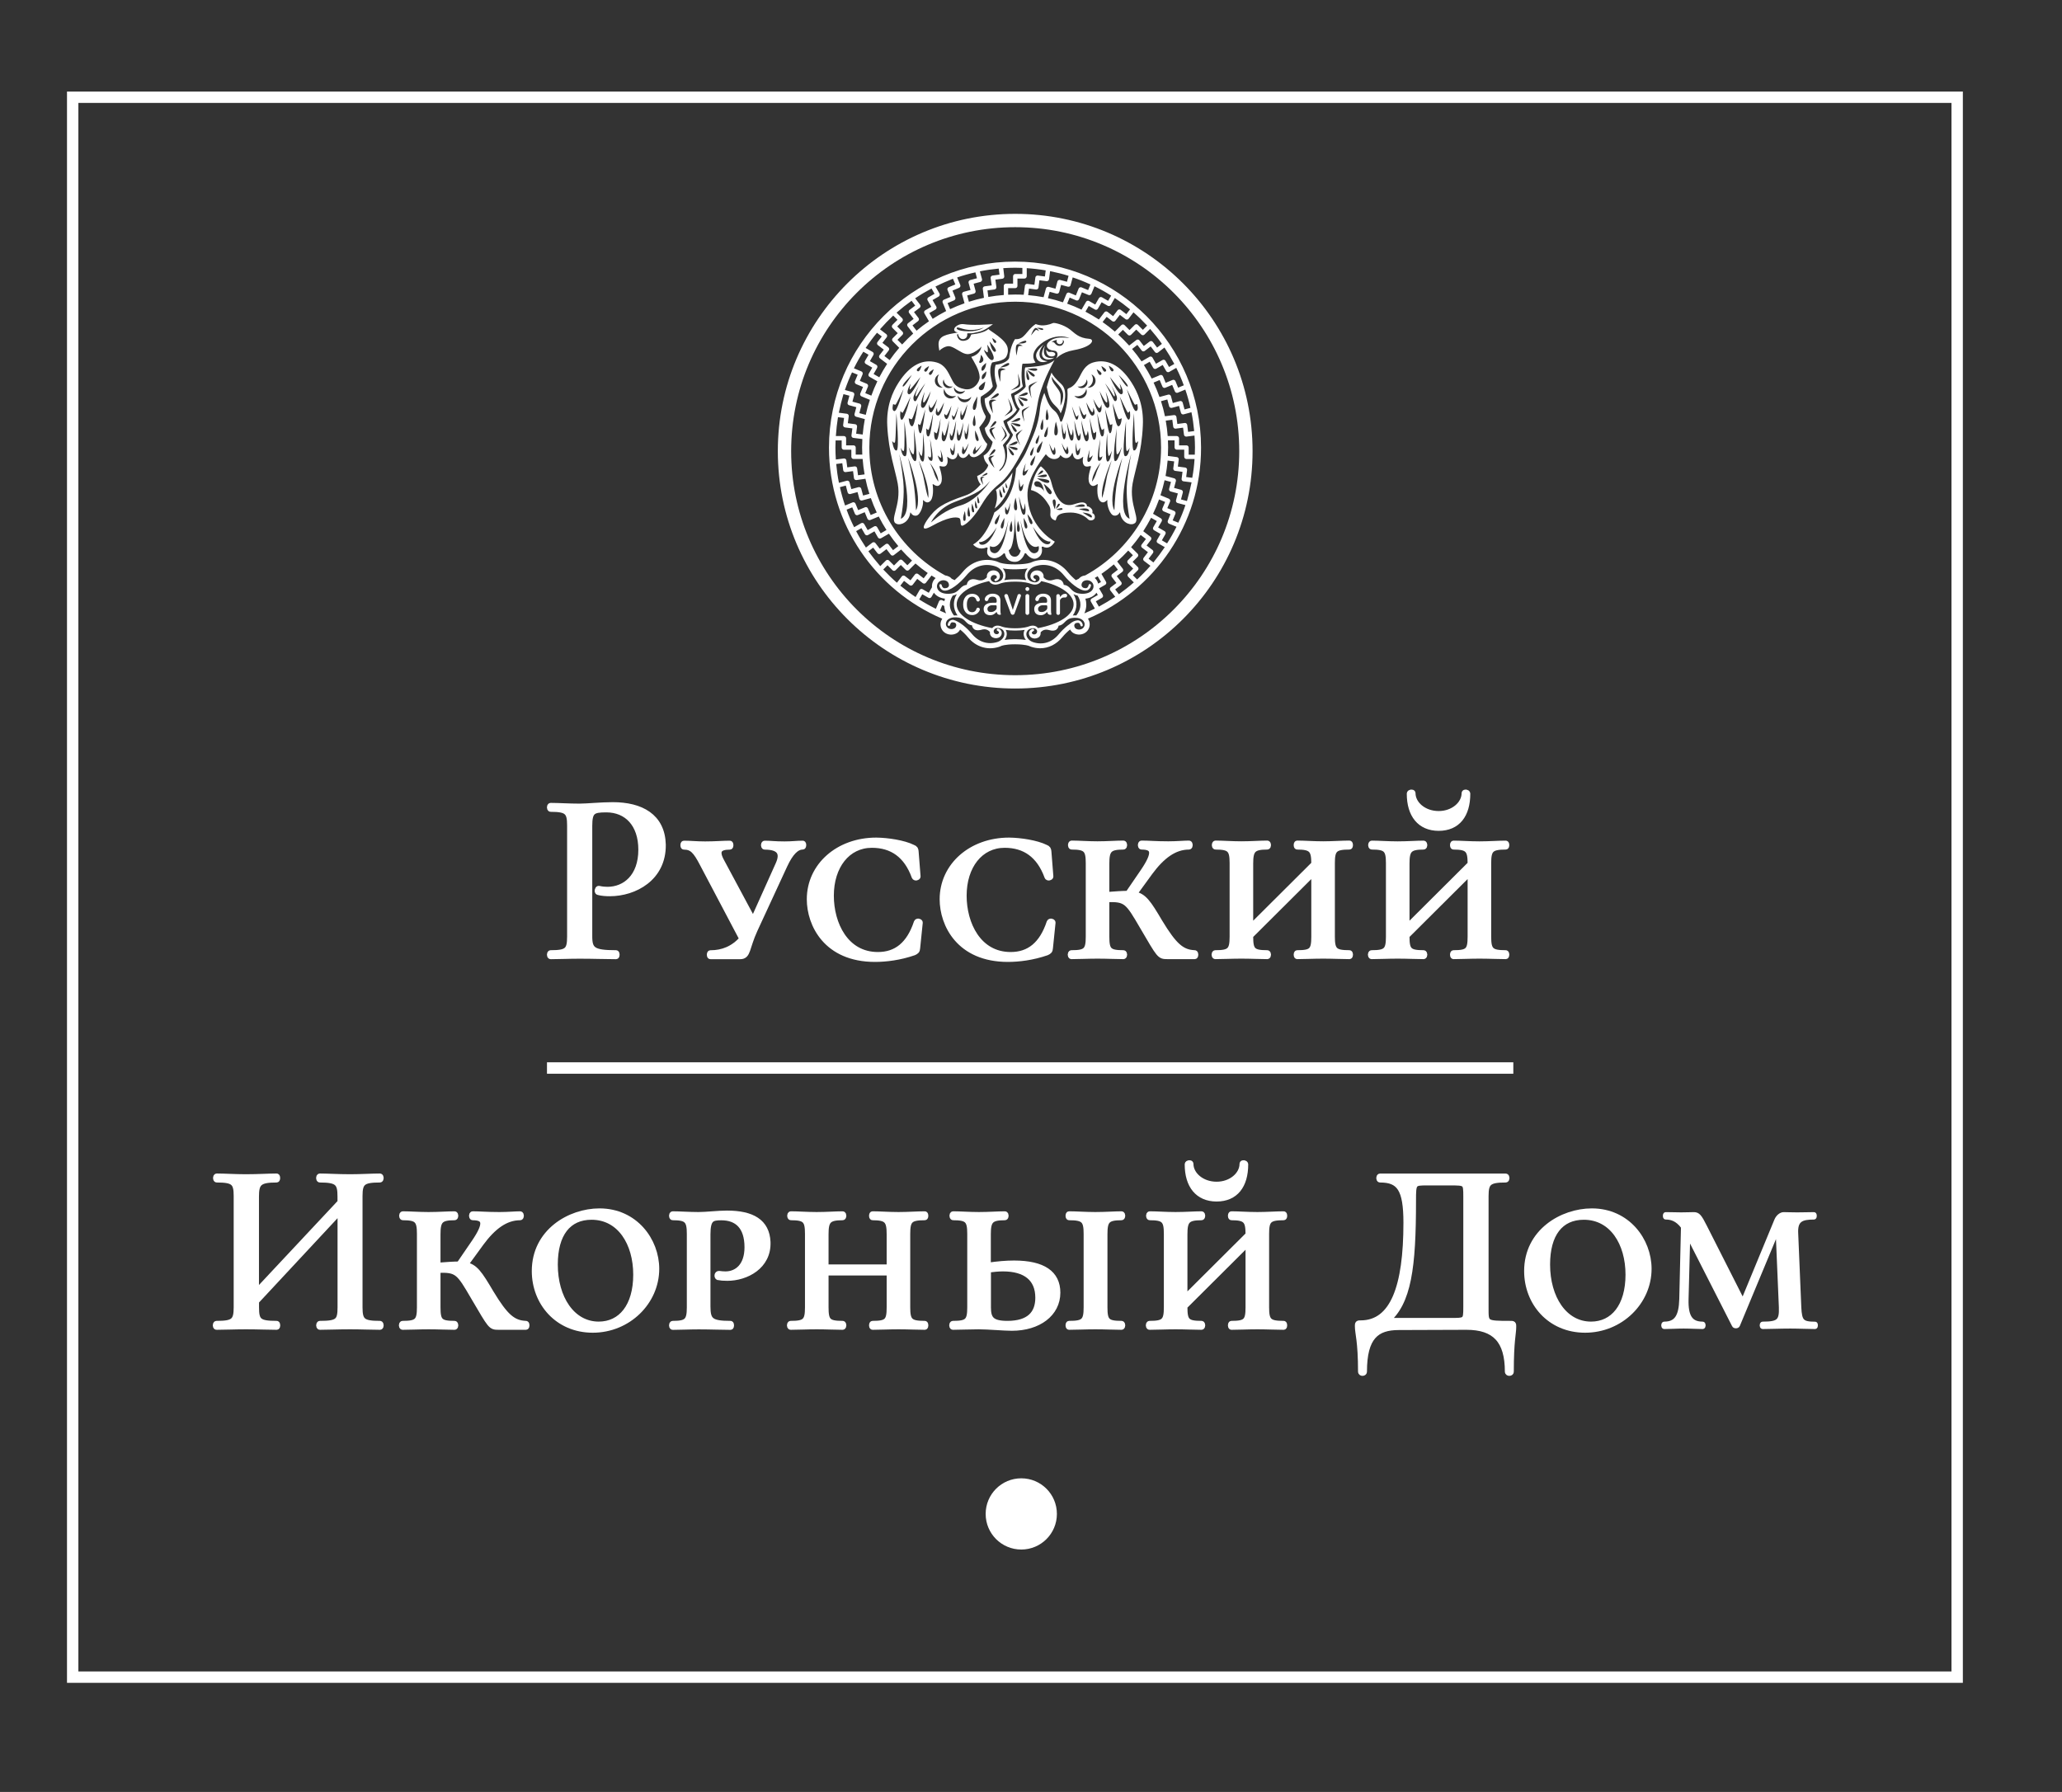 <?xml version="1.0" encoding="UTF-8"?> <svg xmlns="http://www.w3.org/2000/svg" xmlns:xlink="http://www.w3.org/1999/xlink" version="1.1" id="Слой_1" x="0px" y="0px" viewBox="0 0 339.28 294.89" style="enable-background:new 0 0 339.28 294.89;" xml:space="preserve"><rect x="0" y="0" width="339.28" height="294.89" fill="#333333" stroke="none"/> <style type="text/css"> .st0{fill:#FFFFFF;stroke:#FFFFFF;stroke-miterlimit:10;} .st1{fill:none;stroke:#FFFFFF;stroke-width:0.75;stroke-miterlimit:10;} .st2{fill:#FFFFFF;} .st3{fill:#FFFFFF;stroke:#FFFFFF;stroke-width:0.75;stroke-miterlimit:10;} .st4{fill:#FFFFFF;stroke:#FFFFFF;stroke-width:1.885;stroke-miterlimit:10;} .st5{fill:none;stroke:#FFFFFF;stroke-width:2.193;stroke-miterlimit:10;} .st6{fill:none;stroke:#FFFFFF;stroke-width:1.872;stroke-miterlimit:10;} </style> <g> <path class="st0" d="M101.36,156.87c0.12,0,0.12,0.48,0,0.48c-1.74,0-3.68-0.08-5.97-0.08c-1.82,0-3.48,0.08-4.78,0.08 c-0.16,0-0.16-0.48,0-0.48c2.73,0,3.2-0.44,3.2-2.73v-18.31c0-2.25-0.47-2.73-3.2-2.73c-0.16,0-0.16-0.47,0-0.47 c1.31,0,2.93,0.12,4.75,0.12c1.27,0,3.48-0.24,5.46-0.24c4.63,0,8.11,1.86,8.23,6.49c0.08,5.5-4.67,7.99-8.7,7.99 c-0.63,0-1.31-0.04-1.9-0.2c-0.2-0.04-0.08-0.55,0.08-0.51c0.48,0.12,1.03,0.16,1.42,0.16c2.89,0,5.58-2.1,5.58-6.61 c0-4.23-2.37-6.64-5.77-6.64c-2.25,0-2.81,0.28-2.81,2.73v18.07C96.93,156.35,97.53,156.87,101.36,156.87"></path> <path class="st1" d="M101.36,156.87c0.12,0,0.12,0.48,0,0.48c-1.74,0-3.68-0.08-5.97-0.08c-1.82,0-3.48,0.08-4.78,0.08 c-0.16,0-0.16-0.48,0-0.48c2.73,0,3.2-0.44,3.2-2.73v-18.31c0-2.25-0.47-2.73-3.2-2.73c-0.16,0-0.16-0.47,0-0.47 c1.31,0,2.93,0.12,4.75,0.12c1.27,0,3.48-0.24,5.46-0.24c4.63,0,8.11,1.86,8.23,6.49c0.08,5.5-4.67,7.99-8.7,7.99 c-0.63,0-1.31-0.04-1.9-0.2c-0.2-0.04-0.08-0.55,0.08-0.51c0.48,0.12,1.03,0.16,1.42,0.16c2.89,0,5.58-2.1,5.58-6.61 c0-4.23-2.37-6.64-5.77-6.64c-2.25,0-2.81,0.28-2.81,2.73v18.07C96.93,156.35,97.53,156.87,101.36,156.87z"></path> <path class="st0" d="M132.07,139.31c-1.03,0-2.02,0.95-3.01,3.09l-4.9,10.6c-1.39,3.04-1.07,4.35-2.37,4.35h-4.9 c-0.12,0-0.12-0.47,0-0.47c2.02,0,3.8-0.71,5.26-2.37l-6.53-12.38c-1.11-2.14-1.74-2.81-3.08-2.81c-0.12,0-0.12-0.47,0-0.47 c1.11,0,2.06,0.12,3.48,0.12c1.7,0,2.93-0.12,4.07-0.12c0.12,0,0.12,0.47,0,0.47c-1.78,0-2.37,0.67-1.42,2.41l5.26,9.81l4.19-9.33 c0.83-1.86,0.16-2.89-2.29-2.89c-0.16,0-0.16-0.47,0-0.47c1.03,0,1.58,0.12,3.24,0.12c1.35,0,1.98-0.12,3.01-0.12 C132.19,138.83,132.19,139.31,132.07,139.31"></path> <path class="st1" d="M132.07,139.31c-1.03,0-2.02,0.95-3.01,3.09l-4.9,10.6c-1.39,3.04-1.07,4.35-2.37,4.35h-4.9 c-0.12,0-0.12-0.47,0-0.47c2.02,0,3.8-0.71,5.26-2.37l-6.53-12.38c-1.11-2.14-1.74-2.81-3.08-2.81c-0.12,0-0.12-0.47,0-0.47 c1.11,0,2.06,0.12,3.48,0.12c1.7,0,2.93-0.12,4.07-0.12c0.12,0,0.12,0.47,0,0.47c-1.78,0-2.37,0.67-1.42,2.41l5.26,9.81l4.19-9.33 c0.83-1.86,0.16-2.89-2.29-2.89c-0.16,0-0.16-0.47,0-0.47c1.03,0,1.58,0.12,3.24,0.12c1.35,0,1.98-0.12,3.01-0.12 C132.19,138.83,132.19,139.31,132.07,139.31z"></path> <path class="st0" d="M150.18,139.5c0.4,0.16,0.44,0.28,0.47,0.67l0.32,4.07c0,0.16-0.39,0.24-0.47,0.04 c-1.3-3.6-3.72-5.26-7.04-5.26c-4.07,0-6.76,3.52-6.76,8.38c0,4.67,2.41,9.77,7.75,9.77c3.01,0,5.18-1.66,6.41-5.38 c0.08-0.2,0.47-0.12,0.47,0.04l-0.43,4.19c-0.04,0.43-0.12,0.51-0.56,0.71c-2.29,0.79-4.55,1.07-6.37,1.07 c-7.99,0-10.72-5.7-10.72-9.81c0-5.5,4.71-9.65,10.92-9.65C146.03,138.36,148.68,138.75,150.18,139.5"></path> <path class="st1" d="M150.18,139.5c0.4,0.16,0.44,0.28,0.47,0.67l0.32,4.07c0,0.16-0.39,0.24-0.47,0.04 c-1.3-3.6-3.72-5.26-7.04-5.26c-4.07,0-6.76,3.52-6.76,8.38c0,4.67,2.41,9.77,7.75,9.77c3.01,0,5.18-1.66,6.41-5.38 c0.08-0.2,0.47-0.12,0.47,0.04l-0.43,4.19c-0.04,0.43-0.12,0.51-0.56,0.71c-2.29,0.79-4.55,1.07-6.37,1.07 c-7.99,0-10.72-5.7-10.72-9.81c0-5.5,4.71-9.65,10.92-9.65C146.03,138.36,148.68,138.75,150.18,139.5z"></path> <path class="st0" d="M172.03,139.5c0.39,0.16,0.43,0.28,0.47,0.67l0.32,4.07c0,0.16-0.4,0.24-0.47,0.04 c-1.31-3.6-3.72-5.26-7.04-5.26c-4.07,0-6.76,3.52-6.76,8.38c0,4.67,2.41,9.77,7.75,9.77c3.01,0,5.18-1.66,6.41-5.38 c0.08-0.2,0.47-0.12,0.47,0.04l-0.43,4.19c-0.04,0.43-0.12,0.51-0.55,0.71c-2.29,0.79-4.55,1.07-6.37,1.07 c-7.99,0-10.72-5.7-10.72-9.81c0-5.5,4.71-9.65,10.92-9.65C167.87,138.36,170.52,138.75,172.03,139.5"></path> <path class="st1" d="M172.03,139.5c0.39,0.16,0.43,0.28,0.47,0.67l0.32,4.07c0,0.16-0.4,0.24-0.47,0.04 c-1.31-3.6-3.72-5.26-7.04-5.26c-4.07,0-6.76,3.52-6.76,8.38c0,4.67,2.41,9.77,7.75,9.77c3.01,0,5.18-1.66,6.41-5.38 c0.08-0.2,0.47-0.12,0.47,0.04l-0.43,4.19c-0.04,0.43-0.12,0.51-0.55,0.71c-2.29,0.79-4.55,1.07-6.37,1.07 c-7.99,0-10.72-5.7-10.72-9.81c0-5.5,4.71-9.65,10.92-9.65C167.87,138.36,170.52,138.75,172.03,139.5z"></path> <path class="st0" d="M196.58,157.34h-4.51c-1.26,0-1.23-0.08-3.99-4.78c-2.49-4.27-2.73-4.71-6.05-4.59v6.17 c0,2.29,0.4,2.73,2.81,2.73c0.16,0,0.16,0.47,0,0.47c-1.19,0-2.61-0.08-4.27-0.08c-1.58,0-3.12,0.08-4.27,0.08 c-0.16,0-0.16-0.47,0-0.47c2.41,0,2.85-0.43,2.85-2.73v-12.1c0-2.25-0.44-2.73-2.81-2.73c-0.16,0-0.16-0.48,0-0.48 c1.15,0,2.65,0.12,4.23,0.12c1.66,0,3.16-0.12,4.27-0.12c0.16,0,0.16,0.48,0,0.48c-2.37,0-2.81,0.55-2.81,2.81v5.18 c1.58-0.12,2.69-0.2,3.6-0.2l2.49-3.64c2.1-3.08,1.86-4.15-0.28-4.15c-0.16,0-0.16-0.48,0-0.48c1.23,0,2.25,0.12,4.39,0.12 c1.46,0,2.57-0.12,3.4-0.12c0.16,0,0.16,0.48,0,0.48c-2.41,0-4.47,1.54-6.45,4.23l-2.65,3.64c1.66,0.28,2.37,1.38,4.27,4.59 c2.37,3.91,3.64,5.02,5.77,5.1C196.7,156.87,196.7,157.34,196.58,157.34"></path> <path class="st1" d="M196.58,157.34h-4.51c-1.26,0-1.23-0.08-3.99-4.78c-2.49-4.27-2.73-4.71-6.05-4.59v6.17 c0,2.29,0.4,2.73,2.81,2.73c0.16,0,0.16,0.47,0,0.47c-1.19,0-2.61-0.08-4.27-0.08c-1.58,0-3.12,0.08-4.27,0.08 c-0.16,0-0.16-0.47,0-0.47c2.41,0,2.85-0.43,2.85-2.73v-12.1c0-2.25-0.44-2.73-2.81-2.73c-0.16,0-0.16-0.48,0-0.48 c1.15,0,2.65,0.12,4.23,0.12c1.66,0,3.16-0.12,4.27-0.12c0.16,0,0.16,0.48,0,0.48c-2.37,0-2.81,0.55-2.81,2.81v5.18 c1.58-0.12,2.69-0.2,3.6-0.2l2.49-3.64c2.1-3.08,1.86-4.15-0.28-4.15c-0.16,0-0.16-0.48,0-0.48c1.23,0,2.25,0.12,4.39,0.12 c1.46,0,2.57-0.12,3.4-0.12c0.16,0,0.16,0.48,0,0.48c-2.41,0-4.47,1.54-6.45,4.23l-2.65,3.64c1.66,0.28,2.37,1.38,4.27,4.59 c2.37,3.91,3.64,5.02,5.77,5.1C196.7,156.87,196.7,157.34,196.58,157.34z"></path> <path class="st0" d="M222.03,157.34c-1.19,0-2.73-0.08-4.31-0.08c-1.66,0-3.09,0.08-4.27,0.08c-0.12,0-0.12-0.47,0-0.47 c2.41,0,2.81-0.43,2.81-2.73v-10.68l-10.56,10.52v0.16c0,2.29,0.39,2.73,2.81,2.73c0.16,0,0.16,0.47,0,0.47 c-1.19,0-2.61-0.08-4.27-0.08c-1.58,0-3.12,0.08-4.27,0.08c-0.16,0-0.16-0.47,0-0.47c2.41,0,2.85-0.43,2.85-2.73v-12.1 c0-2.25-0.43-2.73-2.81-2.73c-0.16,0-0.16-0.48,0-0.48c1.15,0,2.65,0.12,4.23,0.12c1.66,0,3.16-0.12,4.27-0.12 c0.16,0,0.16,0.48,0,0.48c-2.37,0-2.81,0.55-2.81,2.81v10.6l10.56-10.52v-0.08c0-2.25-0.4-2.81-2.81-2.81c-0.12,0-0.12-0.48,0-0.48 c1.19,0,2.61,0.12,4.27,0.12c1.58,0,3.12-0.12,4.31-0.12c0.12,0,0.12,0.48,0,0.48c-2.45,0-2.89,0.47-2.89,2.73v12.1 c0,2.29,0.44,2.73,2.89,2.73C222.15,156.87,222.15,157.34,222.03,157.34"></path> <path class="st1" d="M222.03,157.34c-1.19,0-2.73-0.08-4.31-0.08c-1.66,0-3.09,0.08-4.27,0.08c-0.12,0-0.12-0.47,0-0.47 c2.41,0,2.81-0.43,2.81-2.73v-10.68l-10.56,10.52v0.16c0,2.29,0.39,2.73,2.81,2.73c0.16,0,0.16,0.47,0,0.47 c-1.19,0-2.61-0.08-4.27-0.08c-1.58,0-3.12,0.08-4.27,0.08c-0.16,0-0.16-0.47,0-0.47c2.41,0,2.85-0.43,2.85-2.73v-12.1 c0-2.25-0.43-2.73-2.81-2.73c-0.16,0-0.16-0.48,0-0.48c1.15,0,2.65,0.12,4.23,0.12c1.66,0,3.16-0.12,4.27-0.12 c0.16,0,0.16,0.48,0,0.48c-2.37,0-2.81,0.55-2.81,2.81v10.6l10.56-10.52v-0.08c0-2.25-0.4-2.81-2.81-2.81c-0.12,0-0.12-0.48,0-0.48 c1.19,0,2.61,0.12,4.27,0.12c1.58,0,3.12-0.12,4.31-0.12c0.12,0,0.12,0.48,0,0.48c-2.45,0-2.89,0.47-2.89,2.73v12.1 c0,2.29,0.44,2.73,2.89,2.73C222.15,156.87,222.15,157.34,222.03,157.34z"></path> <path class="st0" d="M247.75,157.34c-1.18,0-2.73-0.08-4.31-0.08c-1.66,0-3.09,0.08-4.27,0.08c-0.12,0-0.12-0.47,0-0.47 c2.41,0,2.81-0.44,2.81-2.73v-10.68l-10.56,10.52v0.16c0,2.29,0.4,2.73,2.81,2.73c0.16,0,0.16,0.47,0,0.47 c-1.19,0-2.61-0.08-4.27-0.08c-1.58,0-3.12,0.08-4.27,0.08c-0.16,0-0.16-0.47,0-0.47c2.41,0,2.85-0.44,2.85-2.73v-12.1 c0-2.25-0.44-2.73-2.81-2.73c-0.16,0-0.16-0.47,0-0.47c1.15,0,2.65,0.12,4.23,0.12c1.66,0,3.16-0.12,4.27-0.12 c0.16,0,0.16,0.47,0,0.47c-2.37,0-2.81,0.55-2.81,2.81v10.6l10.56-10.52v-0.08c0-2.26-0.4-2.81-2.81-2.81c-0.12,0-0.12-0.47,0-0.47 c1.19,0,2.61,0.12,4.27,0.12c1.58,0,3.12-0.12,4.31-0.12c0.12,0,0.12,0.47,0,0.47c-2.45,0-2.89,0.48-2.89,2.73v12.1 c0,2.29,0.43,2.73,2.89,2.73C247.87,156.87,247.87,157.34,247.75,157.34 M231.97,130.61c0-0.2,0.44-0.24,0.44-0.08 c0,1.82,1.86,3.44,4.31,3.44c2.41,0,4.27-1.62,4.27-3.44c0-0.16,0.43-0.12,0.43,0.08c0,3.48-1.62,5.62-4.71,5.62 C233.67,136.22,231.97,134.09,231.97,130.61"></path> <path class="st1" d="M247.75,157.34c-1.18,0-2.73-0.08-4.31-0.08c-1.66,0-3.09,0.08-4.27,0.08c-0.12,0-0.12-0.47,0-0.47 c2.41,0,2.81-0.44,2.81-2.73v-10.68l-10.56,10.52v0.16c0,2.29,0.4,2.73,2.81,2.73c0.16,0,0.16,0.47,0,0.47 c-1.19,0-2.61-0.08-4.27-0.08c-1.58,0-3.12,0.08-4.27,0.08c-0.16,0-0.16-0.47,0-0.47c2.41,0,2.85-0.44,2.85-2.73v-12.1 c0-2.25-0.44-2.73-2.81-2.73c-0.16,0-0.16-0.47,0-0.47c1.15,0,2.65,0.12,4.23,0.12c1.66,0,3.16-0.12,4.27-0.12 c0.16,0,0.16,0.47,0,0.47c-2.37,0-2.81,0.55-2.81,2.81v10.6l10.56-10.52v-0.08c0-2.26-0.4-2.81-2.81-2.81c-0.12,0-0.12-0.47,0-0.47 c1.19,0,2.61,0.12,4.27,0.12c1.58,0,3.12-0.12,4.31-0.12c0.12,0,0.12,0.47,0,0.47c-2.45,0-2.89,0.48-2.89,2.73v12.1 c0,2.29,0.43,2.73,2.89,2.73C247.87,156.87,247.87,157.34,247.75,157.34z M231.97,130.61c0-0.2,0.44-0.24,0.44-0.08 c0,1.82,1.86,3.44,4.31,3.44c2.41,0,4.27-1.62,4.27-3.44c0-0.16,0.43-0.12,0.43,0.08c0,3.48-1.62,5.62-4.71,5.62 C233.67,136.22,231.97,134.09,231.97,130.61z"></path> <path class="st0" d="M62.52,218.34c-1.31,0-3.09-0.08-4.9-0.08c-2.1,0-3.72,0.08-4.98,0.08c-0.16,0-0.16-0.47,0-0.47 c2.97,0,3.4-0.43,3.4-2.73V199.2l-13.92,14.95v0.99c0,2.29,0.43,2.73,3.4,2.73c0.12,0,0.12,0.47,0,0.47 c-1.39,0-3.01-0.08-5.06-0.08c-1.82,0-3.52,0.08-4.83,0.08c-0.16,0-0.16-0.47,0-0.47c2.81,0,3.32-0.43,3.32-2.73v-18.31 c0-2.25-0.47-2.73-3.28-2.73c-0.16,0-0.16-0.48,0-0.48c1.3,0,2.97,0.12,4.78,0.12c2.06,0,3.72-0.12,5.06-0.12 c0.12,0,0.12,0.48,0,0.48c-2.89,0-3.4,0.55-3.4,2.81v15.82l13.92-14.87v-0.95c0-2.25-0.44-2.81-3.4-2.81c-0.16,0-0.16-0.48,0-0.48 c1.27,0,2.89,0.12,4.98,0.12c1.82,0,3.6-0.12,4.9-0.12c0.16,0,0.16,0.48,0,0.48c-2.85,0-3.36,0.47-3.36,2.73v18.31 c0,2.29,0.51,2.73,3.36,2.73C62.67,217.87,62.67,218.34,62.52,218.34"></path> <path class="st1" d="M62.52,218.34c-1.31,0-3.09-0.08-4.9-0.08c-2.1,0-3.72,0.08-4.98,0.08c-0.16,0-0.16-0.47,0-0.47 c2.97,0,3.4-0.43,3.4-2.73V199.2l-13.92,14.95v0.99c0,2.29,0.43,2.73,3.4,2.73c0.12,0,0.12,0.47,0,0.47 c-1.39,0-3.01-0.08-5.06-0.08c-1.82,0-3.52,0.08-4.83,0.08c-0.16,0-0.16-0.47,0-0.47c2.81,0,3.32-0.43,3.32-2.73v-18.31 c0-2.25-0.47-2.73-3.28-2.73c-0.16,0-0.16-0.48,0-0.48c1.3,0,2.97,0.12,4.78,0.12c2.06,0,3.72-0.12,5.06-0.12 c0.12,0,0.12,0.48,0,0.48c-2.89,0-3.4,0.55-3.4,2.81v15.82l13.92-14.87v-0.95c0-2.25-0.44-2.81-3.4-2.81c-0.16,0-0.16-0.48,0-0.48 c1.27,0,2.89,0.12,4.98,0.12c1.82,0,3.6-0.12,4.9-0.12c0.16,0,0.16,0.48,0,0.48c-2.85,0-3.36,0.47-3.36,2.73v18.31 c0,2.29,0.51,2.73,3.36,2.73C62.67,217.87,62.67,218.34,62.52,218.34z"></path> <path class="st0" d="M86.53,218.34h-4.51c-1.26,0-1.22-0.08-3.99-4.78c-2.49-4.27-2.73-4.71-6.05-4.59v6.17 c0,2.29,0.39,2.73,2.81,2.73c0.16,0,0.16,0.47,0,0.47c-1.19,0-2.61-0.08-4.27-0.08c-1.58,0-3.12,0.08-4.27,0.08 c-0.16,0-0.16-0.47,0-0.47c2.41,0,2.85-0.43,2.85-2.73v-12.1c0-2.25-0.44-2.73-2.81-2.73c-0.16,0-0.16-0.47,0-0.47 c1.15,0,2.65,0.12,4.23,0.12c1.66,0,3.16-0.12,4.27-0.12c0.16,0,0.16,0.47,0,0.47c-2.37,0-2.81,0.55-2.81,2.81v5.18 c1.58-0.12,2.69-0.2,3.6-0.2l2.49-3.64c2.1-3.08,1.86-4.15-0.28-4.15c-0.16,0-0.16-0.47,0-0.47c1.22,0,2.25,0.12,4.39,0.12 c1.47,0,2.57-0.12,3.4-0.12c0.16,0,0.16,0.47,0,0.47c-2.41,0-4.47,1.54-6.45,4.23l-2.65,3.64c1.66,0.28,2.37,1.38,4.27,4.59 c2.37,3.92,3.64,5.02,5.78,5.1C86.65,217.87,86.65,218.34,86.53,218.34"></path> <path class="st1" d="M86.53,218.34h-4.51c-1.26,0-1.22-0.08-3.99-4.78c-2.49-4.27-2.73-4.71-6.05-4.59v6.17 c0,2.29,0.39,2.73,2.81,2.73c0.16,0,0.16,0.47,0,0.47c-1.19,0-2.61-0.08-4.27-0.08c-1.58,0-3.12,0.08-4.27,0.08 c-0.16,0-0.16-0.47,0-0.47c2.41,0,2.85-0.43,2.85-2.73v-12.1c0-2.25-0.44-2.73-2.81-2.73c-0.16,0-0.16-0.47,0-0.47 c1.15,0,2.65,0.12,4.23,0.12c1.66,0,3.16-0.12,4.27-0.12c0.16,0,0.16,0.47,0,0.47c-2.37,0-2.81,0.55-2.81,2.81v5.18 c1.58-0.12,2.69-0.2,3.6-0.2l2.49-3.64c2.1-3.08,1.86-4.15-0.28-4.15c-0.16,0-0.16-0.47,0-0.47c1.22,0,2.25,0.12,4.39,0.12 c1.47,0,2.57-0.12,3.4-0.12c0.16,0,0.16,0.47,0,0.47c-2.41,0-4.47,1.54-6.45,4.23l-2.65,3.64c1.66,0.28,2.37,1.38,4.27,4.59 c2.37,3.92,3.64,5.02,5.78,5.1C86.65,217.87,86.65,218.34,86.53,218.34z"></path> <path class="st0" d="M88,209.17c0-6.45,5.77-9.81,10.64-9.81c5.82,0,9.33,4.79,9.33,9.45c0,5.42-4.63,10.01-10.44,10.01 C91.76,218.82,88,214.35,88,209.17 M104.69,209.76c0-5.18-2.65-9.53-7.36-9.53c-3.88,0-6.05,2.85-6.05,7.87 c0,5.5,2.81,9.89,7.24,9.89C102.2,217.99,104.69,214.98,104.69,209.76"></path> <path class="st1" d="M88,209.17c0-6.45,5.77-9.81,10.64-9.81c5.82,0,9.33,4.79,9.33,9.45c0,5.42-4.63,10.01-10.44,10.01 C91.76,218.82,88,214.35,88,209.17z M104.69,209.76c0-5.18-2.65-9.53-7.36-9.53c-3.88,0-6.05,2.85-6.05,7.87 c0,5.5,2.81,9.89,7.24,9.89C102.2,217.99,104.69,214.98,104.69,209.76z"></path> <path class="st0" d="M120.19,217.87c0.12,0,0.12,0.48,0,0.48c-1.5,0-3.24-0.08-5.22-0.08c-1.58,0-3.12,0.08-4.27,0.08 c-0.16,0-0.16-0.48,0-0.48c2.33,0,2.81-0.44,2.81-2.73v-12.1c0-2.25-0.47-2.73-2.81-2.73c-0.16,0-0.16-0.47,0-0.47 c1.15,0,2.65,0.12,4.23,0.12c1.35,0,3.2-0.24,4.67-0.24c4.15,0,6.53,1.38,6.68,4.67c0.16,3.99-3.52,5.89-6.61,5.89 c-0.63,0-1.11-0.04-1.5-0.12c-0.16-0.08-0.16-0.55,0.16-0.51c0.32,0.04,0.63,0.08,1.03,0.08c1.94,0,3.64-1.38,3.64-4.47 c0-3.44-1.7-4.94-4.31-4.94c-1.58,0-2.29,0.2-2.29,2.81v11.87C116.4,217.35,116.95,217.87,120.19,217.87"></path> <path class="st1" d="M120.19,217.87c0.12,0,0.12,0.48,0,0.48c-1.5,0-3.24-0.08-5.22-0.08c-1.58,0-3.12,0.08-4.27,0.08 c-0.16,0-0.16-0.48,0-0.48c2.33,0,2.81-0.44,2.81-2.73v-12.1c0-2.25-0.47-2.73-2.81-2.73c-0.16,0-0.16-0.47,0-0.47 c1.15,0,2.65,0.12,4.23,0.12c1.35,0,3.2-0.24,4.67-0.24c4.15,0,6.53,1.38,6.68,4.67c0.16,3.99-3.52,5.89-6.61,5.89 c-0.63,0-1.11-0.04-1.5-0.12c-0.16-0.08-0.16-0.55,0.16-0.51c0.32,0.04,0.63,0.08,1.03,0.08c1.94,0,3.64-1.38,3.64-4.47 c0-3.44-1.7-4.94-4.31-4.94c-1.58,0-2.29,0.2-2.29,2.81v11.87C116.4,217.35,116.95,217.87,120.19,217.87z"></path> <path class="st0" d="M152.16,218.34c-1.19,0-2.73-0.08-4.31-0.08c-1.66,0-3.09,0.08-4.27,0.08c-0.12,0-0.12-0.47,0-0.47 c2.41,0,2.81-0.43,2.81-2.73v-5.74h-10.56v5.74c0,2.29,0.39,2.73,2.81,2.73c0.16,0,0.16,0.47,0,0.47c-1.19,0-2.61-0.08-4.27-0.08 c-1.58,0-3.12,0.08-4.27,0.08c-0.16,0-0.16-0.47,0-0.47c2.41,0,2.85-0.43,2.85-2.73v-12.1c0-2.25-0.43-2.73-2.81-2.73 c-0.16,0-0.16-0.47,0-0.47c1.15,0,2.65,0.12,4.23,0.12c1.66,0,3.16-0.12,4.27-0.12c0.16,0,0.16,0.47,0,0.47 c-2.37,0-2.81,0.55-2.81,2.81v5.46h10.56v-5.46c0-2.25-0.4-2.81-2.81-2.81c-0.12,0-0.12-0.47,0-0.47c1.19,0,2.61,0.12,4.27,0.12 c1.58,0,3.12-0.12,4.31-0.12c0.12,0,0.12,0.47,0,0.47c-2.45,0-2.89,0.47-2.89,2.73v12.1c0,2.29,0.44,2.73,2.89,2.73 C152.28,217.87,152.28,218.34,152.16,218.34"></path> <path class="st1" d="M152.16,218.34c-1.19,0-2.73-0.08-4.31-0.08c-1.66,0-3.09,0.08-4.27,0.08c-0.12,0-0.12-0.47,0-0.47 c2.41,0,2.81-0.43,2.81-2.73v-5.74h-10.56v5.74c0,2.29,0.39,2.73,2.81,2.73c0.16,0,0.16,0.47,0,0.47c-1.19,0-2.61-0.08-4.27-0.08 c-1.58,0-3.12,0.08-4.27,0.08c-0.16,0-0.16-0.47,0-0.47c2.41,0,2.85-0.43,2.85-2.73v-12.1c0-2.25-0.43-2.73-2.81-2.73 c-0.16,0-0.16-0.47,0-0.47c1.15,0,2.65,0.12,4.23,0.12c1.66,0,3.16-0.12,4.27-0.12c0.16,0,0.16,0.47,0,0.47 c-2.37,0-2.81,0.55-2.81,2.81v5.46h10.56v-5.46c0-2.25-0.4-2.81-2.81-2.81c-0.12,0-0.12-0.47,0-0.47c1.19,0,2.61,0.12,4.27,0.12 c1.58,0,3.12-0.12,4.31-0.12c0.12,0,0.12,0.47,0,0.47c-2.45,0-2.89,0.47-2.89,2.73v12.1c0,2.29,0.44,2.73,2.89,2.73 C152.28,217.87,152.28,218.34,152.16,218.34z"></path> <path class="st0" d="M173.97,212.73c0,3.44-3.12,5.77-7.48,5.77c-1.38,0-3.84-0.24-5.46-0.24c-1.54,0-3.09,0.08-4.23,0.08 c-0.16,0-0.16-0.47,0-0.47c2.41,0,2.85-0.43,2.85-2.73v-12.1c0-2.25-0.43-2.73-2.81-2.73c-0.16,0-0.16-0.47,0-0.47 c1.15,0,2.65,0.12,4.23,0.12c1.66,0,3.16-0.12,4.27-0.12c0.16,0,0.16,0.47,0,0.47c-2.37,0-2.81,0.55-2.81,2.81v5.18 c1.62-0.24,3.05-0.36,4.31-0.36C171.64,207.94,173.97,209.6,173.97,212.73 M170.85,213.56c0-3.16-2.06-4.83-5.81-4.83 c-0.75,0-1.58,0.08-2.49,0.2v6.21c0,1.9,0.55,2.73,3.21,2.73C169.3,217.87,170.85,216.25,170.85,213.56 M184.53,218.34 c-1.19,0-2.61-0.08-4.31-0.08c-1.58,0-3.12,0.08-4.31,0.08c-0.12,0-0.12-0.47,0-0.47c2.45,0,2.89-0.43,2.89-2.73v-12.1 c0-2.25-0.44-2.73-2.89-2.73c-0.12,0-0.12-0.47,0-0.47c1.18,0,2.73,0.12,4.31,0.12c1.7,0,3.2-0.12,4.31-0.12 c0.16,0,0.16,0.47,0,0.47c-2.41,0-2.81,0.55-2.81,2.81v12.02c0,2.29,0.4,2.73,2.81,2.73C184.69,217.87,184.69,218.34,184.53,218.34 "></path> <path class="st1" d="M173.97,212.73c0,3.44-3.12,5.77-7.48,5.77c-1.38,0-3.84-0.24-5.46-0.24c-1.54,0-3.09,0.08-4.23,0.08 c-0.16,0-0.16-0.47,0-0.47c2.41,0,2.85-0.43,2.85-2.73v-12.1c0-2.25-0.43-2.73-2.81-2.73c-0.16,0-0.16-0.47,0-0.47 c1.15,0,2.65,0.12,4.23,0.12c1.66,0,3.16-0.12,4.27-0.12c0.16,0,0.16,0.47,0,0.47c-2.37,0-2.81,0.55-2.81,2.81v5.18 c1.62-0.24,3.05-0.36,4.31-0.36C171.64,207.94,173.97,209.6,173.97,212.73z M170.85,213.56c0-3.16-2.06-4.83-5.81-4.83 c-0.75,0-1.58,0.08-2.49,0.2v6.21c0,1.9,0.55,2.73,3.21,2.73C169.3,217.87,170.85,216.25,170.85,213.56z M184.53,218.34 c-1.19,0-2.61-0.08-4.31-0.08c-1.58,0-3.12,0.08-4.31,0.08c-0.12,0-0.12-0.47,0-0.47c2.45,0,2.89-0.43,2.89-2.73v-12.1 c0-2.25-0.44-2.73-2.89-2.73c-0.12,0-0.12-0.47,0-0.47c1.18,0,2.73,0.12,4.31,0.12c1.7,0,3.2-0.12,4.31-0.12 c0.16,0,0.16,0.47,0,0.47c-2.41,0-2.81,0.55-2.81,2.81v12.02c0,2.29,0.4,2.73,2.81,2.73C184.69,217.87,184.69,218.34,184.53,218.34 z"></path> <path class="st0" d="M211.21,218.34c-1.19,0-2.73-0.08-4.31-0.08c-1.66,0-3.08,0.08-4.27,0.08c-0.12,0-0.12-0.47,0-0.47 c2.41,0,2.81-0.44,2.81-2.73v-10.68l-10.56,10.52v0.16c0,2.29,0.4,2.73,2.81,2.73c0.16,0,0.16,0.47,0,0.47 c-1.19,0-2.61-0.08-4.27-0.08c-1.58,0-3.12,0.08-4.27,0.08c-0.16,0-0.16-0.47,0-0.47c2.41,0,2.85-0.44,2.85-2.73v-12.1 c0-2.25-0.44-2.73-2.81-2.73c-0.16,0-0.16-0.47,0-0.47c1.15,0,2.65,0.12,4.23,0.12c1.66,0,3.16-0.12,4.27-0.12 c0.16,0,0.16,0.47,0,0.47c-2.37,0-2.81,0.55-2.81,2.81v10.6l10.56-10.52v-0.08c0-2.26-0.4-2.81-2.81-2.81c-0.12,0-0.12-0.47,0-0.47 c1.19,0,2.61,0.12,4.27,0.12c1.58,0,3.12-0.12,4.31-0.12c0.12,0,0.12,0.47,0,0.47c-2.45,0-2.89,0.47-2.89,2.73v12.1 c0,2.29,0.43,2.73,2.89,2.73C211.32,217.87,211.32,218.34,211.21,218.34 M195.43,191.61c0-0.2,0.44-0.24,0.44-0.08 c0,1.82,1.86,3.44,4.31,3.44c2.41,0,4.27-1.62,4.27-3.44c0-0.16,0.43-0.12,0.43,0.08c0,3.48-1.62,5.62-4.71,5.62 C197.13,197.22,195.43,195.09,195.43,191.61"></path> <path class="st1" d="M211.21,218.34c-1.19,0-2.73-0.08-4.31-0.08c-1.66,0-3.08,0.08-4.27,0.08c-0.12,0-0.12-0.47,0-0.47 c2.41,0,2.81-0.44,2.81-2.73v-10.68l-10.56,10.52v0.16c0,2.29,0.4,2.73,2.81,2.73c0.16,0,0.16,0.47,0,0.47 c-1.19,0-2.61-0.08-4.27-0.08c-1.58,0-3.12,0.08-4.27,0.08c-0.16,0-0.16-0.47,0-0.47c2.41,0,2.85-0.44,2.85-2.73v-12.1 c0-2.25-0.44-2.73-2.81-2.73c-0.16,0-0.16-0.47,0-0.47c1.15,0,2.65,0.12,4.23,0.12c1.66,0,3.16-0.12,4.27-0.12 c0.16,0,0.16,0.47,0,0.47c-2.37,0-2.81,0.55-2.81,2.81v10.6l10.56-10.52v-0.08c0-2.26-0.4-2.81-2.81-2.81c-0.12,0-0.12-0.47,0-0.47 c1.19,0,2.61,0.12,4.27,0.12c1.58,0,3.12-0.12,4.31-0.12c0.12,0,0.12,0.47,0,0.47c-2.45,0-2.89,0.47-2.89,2.73v12.1 c0,2.29,0.43,2.73,2.89,2.73C211.32,217.87,211.32,218.34,211.21,218.34z M195.43,191.61c0-0.2,0.44-0.24,0.44-0.08 c0,1.82,1.86,3.44,4.31,3.44c2.41,0,4.27-1.62,4.27-3.44c0-0.16,0.43-0.12,0.43,0.08c0,3.48-1.62,5.62-4.71,5.62 C197.13,197.22,195.43,195.09,195.43,191.61z"></path> <path class="st0" d="M248.98,218.34c0,1.15-0.4,2.25-0.4,7.4c0,0.24-0.47,0.24-0.47,0c0-5.14-2.1-7.4-6.84-7.4l-11.11,0.04 c-3.68,0-5.74,1.58-5.74,7.36c0,0.24-0.47,0.24-0.47,0c0-5.14-0.52-6.29-0.52-7.52c0-0.43,0.04-0.43,0.44-0.43 c5.38,0,7.55-6.05,7.55-16.57c0-5.62-1.15-7.12-4.35-7.12c-0.16,0-0.16-0.47,0-0.47h20.68c0.16,0,0.16,0.47,0,0.47 c-2.81,0-3.32,0.48-3.32,2.73v18.31c0,2.69-0.12,2.73,4.07,2.73C248.98,217.87,248.98,217.87,248.98,218.34 M241.27,196.91 c0-2.33-0.04-2.33-2.73-2.33h-3.72c-2.29,0-2.33,0.04-2.33,3.04c0,10.95-0.75,16.77-4.39,19.77h10.24c2.89,0,2.93,0.08,2.93-2.33 V196.91z"></path> <path class="st1" d="M248.98,218.34c0,1.15-0.4,2.25-0.4,7.4c0,0.24-0.47,0.24-0.47,0c0-5.14-2.1-7.4-6.84-7.4l-11.11,0.04 c-3.68,0-5.74,1.58-5.74,7.36c0,0.24-0.47,0.24-0.47,0c0-5.14-0.52-6.29-0.52-7.52c0-0.43,0.04-0.43,0.44-0.43 c5.38,0,7.55-6.05,7.55-16.57c0-5.62-1.15-7.12-4.35-7.12c-0.16,0-0.16-0.47,0-0.47h20.68c0.16,0,0.16,0.47,0,0.47 c-2.81,0-3.32,0.48-3.32,2.73v18.31c0,2.69-0.12,2.73,4.07,2.73C248.98,217.87,248.98,217.87,248.98,218.34z M241.27,196.91 c0-2.33-0.04-2.33-2.73-2.33h-3.72c-2.29,0-2.33,0.04-2.33,3.04c0,10.95-0.75,16.77-4.39,19.77h10.24c2.89,0,2.93,0.08,2.93-2.33 V196.91z"></path> <path class="st0" d="M251.28,209.17c0-6.45,5.77-9.81,10.64-9.81c5.82,0,9.33,4.79,9.33,9.45c0,5.42-4.63,10.01-10.44,10.01 C255.03,218.82,251.28,214.35,251.28,209.17 M267.96,209.76c0-5.18-2.65-9.53-7.36-9.53c-3.88,0-6.05,2.85-6.05,7.87 c0,5.5,2.81,9.89,7.24,9.89C265.47,217.99,267.96,214.98,267.96,209.76"></path> <path class="st1" d="M251.28,209.17c0-6.45,5.77-9.81,10.64-9.81c5.82,0,9.33,4.79,9.33,9.45c0,5.42-4.63,10.01-10.44,10.01 C255.03,218.82,251.28,214.35,251.28,209.17z M267.96,209.76c0-5.18-2.65-9.53-7.36-9.53c-3.88,0-6.05,2.85-6.05,7.87 c0,5.5,2.81,9.89,7.24,9.89C265.47,217.99,267.96,214.98,267.96,209.76z"></path> <path class="st2" d="M298.65,218.34c-1.15,0-2.57-0.08-4.07-0.08c-1.82,0-3.28,0.08-4.55,0.08c-0.16,0-0.16-0.47,0-0.47 c2.61,0,3.12-0.43,3.04-2.73l-0.55-12.93l-6.6,15.86c-0.08,0.2-0.52,0.2-0.59,0l-7.59-14.91l-0.28,10.64 c-0.08,2.89,0.71,4.07,2.69,4.07c0.16,0,0.16,0.47,0,0.47c-0.91,0-1.9-0.08-3.12-0.08c-1.15,0-2.25,0.08-3.2,0.08 c-0.16,0-0.16-0.47,0-0.47c1.98,0,2.77-1.19,2.85-4.07l0.28-11.9c-0.99-1.35-2.02-1.58-2.89-1.58c-0.12,0-0.12-0.47,0-0.47 c0.87,0,1.94,0.04,2.53,0.04c0.91,0,1.66-0.04,2.1-0.04c0.67,0,0.95,0.32,1.82,2.06l6.25,12.34l5.54-13.41 c0.24-0.59,0.75-0.99,1.18-0.99c0.4,0,1.27,0.04,2.21,0.04c1.27,0,1.9-0.04,2.77-0.04c0.12,0,0.12,0.47,0,0.47 c-2.06,0-3.09,0.4-2.97,2.65l0.51,12.18c0.12,2.29,0.43,2.73,2.65,2.73C298.77,217.87,298.77,218.34,298.65,218.34"></path> <path class="st3" d="M298.65,218.34c-1.15,0-2.57-0.08-4.07-0.08c-1.82,0-3.28,0.08-4.55,0.08c-0.16,0-0.16-0.47,0-0.47 c2.61,0,3.12-0.43,3.04-2.73l-0.55-12.93l-6.6,15.86c-0.08,0.2-0.52,0.2-0.59,0l-7.59-14.91l-0.28,10.64 c-0.08,2.89,0.71,4.07,2.69,4.07c0.16,0,0.16,0.47,0,0.47c-0.91,0-1.9-0.08-3.12-0.08c-1.15,0-2.25,0.08-3.2,0.08 c-0.16,0-0.16-0.47,0-0.47c1.98,0,2.77-1.19,2.85-4.07l0.28-11.9c-0.99-1.35-2.02-1.58-2.89-1.58c-0.12,0-0.12-0.47,0-0.47 c0.87,0,1.94,0.04,2.53,0.04c0.91,0,1.66-0.04,2.1-0.04c0.67,0,0.95,0.32,1.82,2.06l6.25,12.34l5.54-13.41 c0.24-0.59,0.75-0.99,1.18-0.99c0.4,0,1.27,0.04,2.21,0.04c1.27,0,1.9-0.04,2.77-0.04c0.12,0,0.12,0.47,0,0.47 c-2.06,0-3.09,0.4-2.97,2.65l0.51,12.18c0.12,2.29,0.43,2.73,2.65,2.73C298.77,217.87,298.77,218.34,298.65,218.34z"></path> <line class="st4" x1="90" y1="175.76" x2="249" y2="175.76"></line> <path class="st2" d="M173.9,249.14c0,3.24-2.62,5.86-5.86,5.86s-5.86-2.62-5.86-5.86c0-3.24,2.62-5.86,5.86-5.86 S173.9,245.9,173.9,249.14"></path> <path class="st2" d="M169.35,98.05v0.04v2.76v0.05c-0.01,0.12-0.09,0.23-0.21,0.27c-0.03,0.01-0.07,0.02-0.1,0.02 c-0.03,0-0.07-0.01-0.1-0.02c-0.11-0.04-0.2-0.14-0.21-0.26v-0.06V98.1v-0.06c0.01-0.12,0.1-0.23,0.21-0.26 c0.03-0.01,0.06-0.01,0.1-0.01c0.03,0,0.07,0,0.1,0.01C169.26,97.81,169.34,97.92,169.35,98.05 M169.04,96.61 c-0.18,0-0.32,0.15-0.32,0.32c0,0.18,0.14,0.32,0.32,0.32c0.18,0,0.32-0.15,0.32-0.32C169.36,96.75,169.22,96.61,169.04,96.61 M173,101.11c0,0.02,0,0.02-0.01,0.03c-0.02,0.01-0.05,0.02-0.07,0.02c-0.04,0.01-0.08,0.02-0.12,0.02s-0.08-0.01-0.12-0.02 c-0.19-0.05-0.33-0.2-0.36-0.4v-0.01v-0.01c0,0,0-0.01,0-0.01c0-0.01-0.02-0.02-0.03-0.02c-0.01,0-0.01,0-0.02,0.01 c0,0-0.01,0.02-0.02,0.02c-0.11,0.13-0.23,0.24-0.39,0.33c-0.18,0.11-0.38,0.17-0.6,0.17c-0.35,0-0.62-0.09-0.81-0.27 c-0.18-0.18-0.28-0.43-0.28-0.75c0-0.32,0.13-0.58,0.39-0.76c0.26-0.18,0.62-0.27,1.06-0.27h0.44h0.05h0.03 c0.08-0.01,0.14-0.07,0.15-0.16V99v-0.09v-0.08c0-0.2-0.06-0.35-0.18-0.47c-0.12-0.12-0.29-0.17-0.51-0.17 c-0.2,0-0.36,0.05-0.48,0.15c-0.11,0.09-0.17,0.19-0.18,0.3c0,0.01,0,0.01,0,0.02c0,0.01-0.01,0.03-0.01,0.04 c-0.04,0.12-0.15,0.22-0.29,0.22c-0.13,0-0.25-0.09-0.28-0.21c-0.01-0.03-0.01-0.05-0.01-0.08c0-0.03,0-0.05,0.01-0.08 c0.03-0.19,0.14-0.38,0.34-0.54c0.25-0.2,0.56-0.31,0.95-0.31c0.38,0,0.69,0.1,0.93,0.29c0.24,0.19,0.35,0.48,0.35,0.84v1.37v0.26 c0,0.12,0.01,0.24,0.02,0.35C172.96,100.92,172.98,101.02,173,101.11 M172.31,99.73c-0.01-0.07-0.07-0.12-0.14-0.13h-0.13h-0.42 c-0.25,0-0.45,0.06-0.6,0.19c-0.15,0.12-0.22,0.27-0.22,0.44c0,0.15,0.05,0.27,0.14,0.36c0.09,0.09,0.23,0.13,0.42,0.13 c0.22,0,0.43-0.06,0.6-0.17c0.13-0.08,0.22-0.17,0.29-0.27c0.03-0.04,0.07-0.13,0.07-0.25v-0.19 C172.31,99.83,172.31,99.75,172.31,99.73 M164.68,101.11c0.01,0.02,0,0.02-0.01,0.03c-0.02,0.01-0.05,0.02-0.07,0.02 c-0.04,0.01-0.08,0.02-0.12,0.02c-0.04,0-0.08-0.01-0.12-0.02c-0.19-0.05-0.33-0.2-0.36-0.4v-0.01c0,0,0,0,0-0.01 c0,0,0-0.01,0-0.01c0-0.01-0.01-0.02-0.03-0.02c-0.01,0-0.01,0-0.02,0.01c0,0-0.01,0.02-0.02,0.02c-0.11,0.13-0.23,0.24-0.39,0.33 c-0.18,0.11-0.38,0.17-0.6,0.17c-0.35,0-0.62-0.09-0.81-0.27c-0.18-0.18-0.28-0.43-0.28-0.75c0-0.32,0.13-0.58,0.4-0.76 c0.26-0.18,0.62-0.27,1.07-0.27h0.44h0.05h0.03c0.08-0.01,0.14-0.07,0.15-0.16V99v-0.09v-0.08c0-0.2-0.06-0.35-0.18-0.47 c-0.12-0.12-0.29-0.17-0.51-0.17c-0.2,0-0.36,0.05-0.49,0.15c-0.11,0.09-0.16,0.19-0.18,0.3c0,0.01,0,0.01,0,0.02 c0,0.01,0,0.03-0.01,0.04c-0.04,0.12-0.15,0.22-0.29,0.22c-0.13,0-0.25-0.09-0.29-0.21c-0.01-0.03-0.01-0.05-0.01-0.08 s0-0.05,0.01-0.08c0.03-0.19,0.14-0.38,0.34-0.54c0.25-0.2,0.56-0.31,0.95-0.31c0.38,0,0.69,0.1,0.93,0.29 c0.23,0.19,0.35,0.48,0.35,0.84v1.37v0.26c0,0.12,0.01,0.24,0.02,0.35C164.64,100.92,164.66,101.02,164.68,101.11 M163.99,99.73 c-0.01-0.07-0.07-0.12-0.15-0.13h-0.13h-0.42c-0.25,0-0.45,0.06-0.6,0.19c-0.15,0.12-0.22,0.27-0.22,0.44 c0,0.15,0.05,0.27,0.14,0.36c0.09,0.09,0.23,0.13,0.42,0.13c0.22,0,0.43-0.06,0.6-0.17c0.13-0.08,0.22-0.17,0.29-0.27 c0.03-0.04,0.07-0.13,0.07-0.25v-0.19C163.99,99.83,164,99.75,163.99,99.73 M167.81,97.77c-0.03-0.01-0.06-0.01-0.1-0.01 c-0.03,0-0.07,0.01-0.1,0.01c-0.07,0.03-0.14,0.08-0.17,0.15L167.42,98l-0.71,2.16c0,0-0.04,0.15-0.04,0.15 c-0.01,0.01-0.02,0.02-0.03,0.02c-0.01,0-0.02-0.01-0.03-0.02c0,0-0.03-0.15-0.03-0.15l-0.73-2.18l-0.02-0.05 c-0.03-0.08-0.1-0.14-0.18-0.16c-0.03-0.01-0.06-0.01-0.09-0.01c-0.03,0-0.06,0-0.09,0.01c-0.12,0.04-0.21,0.15-0.21,0.28 c0,0.03,0,0.05,0.01,0.08l0.02,0.05l1.02,2.75l0.02,0.05c0.04,0.08,0.11,0.15,0.21,0.18c0.03,0.01,0.06,0.01,0.09,0.01 c0.03,0,0.07-0.01,0.09-0.01c0.09-0.02,0.16-0.09,0.2-0.17l0.02-0.06l1-2.73l0.03-0.08c0.01-0.02,0.01-0.04,0.01-0.06 C168.01,97.93,167.93,97.81,167.81,97.77 M175.5,97.79c-0.04-0.03-0.09-0.06-0.14-0.07c-0.02,0-0.04,0-0.07,0 c-0.01,0-0.01,0-0.02,0c-0.18,0-0.35,0.05-0.49,0.15c-0.12,0.09-0.23,0.2-0.31,0.34c0,0-0.01,0.01-0.01,0.01c0,0,0,0,0,0 c-0.01,0.01-0.01,0.01-0.02,0.01c-0.01,0-0.02-0.01-0.02-0.01c0,0,0-0.04,0-0.04l-0.02-0.13l-0.01-0.05 c-0.02-0.1-0.09-0.18-0.19-0.21c-0.03-0.01-0.06-0.02-0.1-0.02c-0.03,0-0.07,0.01-0.1,0.02c-0.1,0.04-0.18,0.13-0.19,0.25v0.06 v2.78v0.02c0.01,0.13,0.09,0.24,0.21,0.28c0.03,0.01,0.06,0.01,0.09,0.01c0.03,0,0.06-0.01,0.09-0.01c0.12-0.04,0.2-0.14,0.21-0.26 v-0.07v-2.02c0-0.06,0.03-0.13,0.05-0.16c0.06-0.1,0.13-0.18,0.21-0.23c0.11-0.08,0.25-0.12,0.41-0.12l0.16,0.01l0.04,0 c0.04,0,0.08-0.01,0.12-0.03c0.1-0.05,0.18-0.15,0.18-0.27C175.6,97.92,175.56,97.84,175.5,97.79 M160.93,100 c-0.08,0-0.15,0.03-0.21,0.09c-0.03,0.03-0.06,0.07-0.07,0.12c0,0.01,0,0.02-0.01,0.04c-0.03,0.12-0.09,0.22-0.19,0.31 c-0.14,0.13-0.31,0.19-0.5,0.19c-0.3,0-0.53-0.12-0.66-0.35c-0.14-0.23-0.2-0.52-0.2-0.86V99.4c0-0.33,0.07-0.62,0.21-0.85 c0.14-0.24,0.36-0.35,0.66-0.35c0.21,0,0.37,0.07,0.51,0.22c0.09,0.09,0.14,0.2,0.17,0.32c0,0.01,0.01,0.03,0.01,0.04 c0.02,0.07,0.07,0.13,0.14,0.17c0.04,0.02,0.09,0.04,0.14,0.04c0.05,0,0.1-0.01,0.14-0.04c0.09-0.05,0.15-0.14,0.15-0.25 c0-0.01,0-0.02,0-0.04c0-0.02-0.01-0.03-0.01-0.05c-0.05-0.2-0.15-0.38-0.31-0.54c-0.24-0.23-0.55-0.35-0.93-0.35 c-0.47,0-0.84,0.16-1.1,0.48c-0.26,0.32-0.39,0.73-0.39,1.2v0.13c0,0.48,0.13,0.88,0.39,1.21c0.26,0.32,0.62,0.48,1.1,0.48 c0.34,0,0.64-0.11,0.9-0.34c0.17-0.15,0.28-0.31,0.33-0.48c0.01-0.02,0.02-0.05,0.02-0.07c0-0.01,0-0.03,0-0.04 c0-0.08-0.03-0.15-0.08-0.2C161.09,100.04,161.01,100,160.93,100 M151.87,82.41c0.1,0.73-0.42,2.31-1.07,2.44 c-0.85,0.17-0.99-0.79-1.03-0.46c-0.17,1.47-1.47,2.11-2.22,1.83c-1.38-0.51,0.82-3.04,0.16-6.65c-0.41-2.25-1.49-5.08-1.72-9.5 c-0.17-3.23,0.85-5.54,1.88-7.14c1.86-2.88,4.03-3.91,6.22-3.29c1.43,0.4,1.88,1.58,2.39,2.54c0.45,0.85,0.65,1.54,2.22,1.85 c1.52,0.31,2.52-1.14,2.49-1.99c-0.05-1.21-0.92-2.47-1.38-3.31c1.63-0.46,1.67-1.73,1.67-1.73c-0.23,0.44-1.34,1.06-1.34,1.04 c-0.54,0.21-0.97,0.42-1.84-0.03c-0.74-0.38-1.62-1.04-2.21-1.04c-0.59,0-1.34,0.5-1.53,0.76c-0.14-0.86-0.32-1.65,0.36-2.21 c0.45-0.37,1.25-0.54,1.86-0.65c0.22-0.04,0.57-0.11,0.83-0.15c-0.11-0.03-0.21-0.06-0.31-0.09c-0.82-0.39,0.19-1.45,1.32-1.28 c0.58,0.09,1.46,0.13,2.62,0.1c0.85-0.02,1.66-0.07,2.14-0.1c-0.5,0.35-1.41,1.12-2.56,1.31c-0.44,0.07-0.68,0.23-1.52,0.19 c-0.09,0-0.17-0.02-0.15,0.1c0.06,0.58-0.33,0.82-0.63,0.86c-0.49,0.06-0.87-0.44-0.85-0.81c-0.06,0.01-0.15,0.02-0.21,0.04 c0.07,0.84,0.69,1.3,1.63,0.92c0.63-0.25,0.61-0.91,0.77-0.93c1.01-0.1,2.25-0.37,2.77-0.89c0.18,0.29,2.94,1.71,3.17,3.14 c0.06,0.38,0.07,0.82-0.19,1.36c-0.43,0.88-2.32,0.9-2.39,1.04c-0.67,1.38,0.05,3.08,0.13,3.92c-0.37,0.78-1.92,1.65-1.92,1.65 c-0.1,0.15-0.31,1.38,0.77,3.28c-0.02,0.65-1.09,1.79-1.07,1.82c0.02,0.06,0.5,2.02,1.31,2.69c-0.09,0.95-1.02,1.69-1.55,1.99 c-0.73,0.42-1.29,0.17-1.41-0.37c-0.03-0.12-0.47,0.79-1.1,0.71c-0.71-0.1-0.69-0.95-0.77-0.84c-0.07,0.09-0.04,0.86-0.69,1.04 c-0.56,0.15-1.09-0.54-1.07-0.37c0.04,0.28,0.2,0.97-0.14,1.38c-0.43,0.52-1.25-0.15-1.12,0.28c0.24,0.83,0.69,2.29,0.05,2.92 c-0.59,0.59-1.24-0.4-1.18-0.03c0.08,0.53,0.2,2.29-0.49,2.79C152.27,83.05,151.82,81.97,151.87,82.41 M159.34,54.52 c1.79,0.02,2.53-0.62,2.53-0.62s-1.64,0.74-3.45,0.21c-0.8-0.24-0.96-0.3-1.01-0.09C157.4,54.02,157.38,54.5,159.34,54.52 M153.28,75.84c0.5-0.03-0.25-3.61-0.25-3.61s0.27,2.73,0.15,2.96c-0.13,0.24-0.49-0.12-0.49-0.12S152.78,75.87,153.28,75.84 M148.71,74.19c-0.2,0.21-0.49-0.52-0.49-0.52s0.13,1.49,0.74,1.41c0.61-0.09-0.15-5.71-0.15-5.71S148.91,73.99,148.71,74.19 M149.83,65.27c0,0-1.25,2.71-1.34,2.67c-0.1-0.03-0.33-0.29-0.33-0.29s-0.2,1.42,0.23,1.43 C148.83,69.06,149.83,65.27,149.83,65.27 M149.85,63.12c0,0-0.9,1.47-0.35,1.75c0.54,0.29,1.95-2.83,1.95-2.83s-1.47,1.9-1.7,2.05 C149.53,64.24,149.85,63.12,149.85,63.12 M150.28,74.76c-0.29,0.02-0.78-1.23-0.78-1.23s0.58,2.49,1.12,2.35 c0.54-0.13-0.26-5.33-0.26-5.33S150.58,74.75,150.28,74.76 M151.01,66.36c0,0-0.83,2.62-0.99,2.63c-0.15,0.01-0.5-0.16-0.5-0.16 s0.07,1.28,0.55,1.32C150.54,70.18,151.01,66.36,151.01,66.36 M152.25,63.08c0,0-0.49,0.64-0.9,1.24 c-0.31,0.45-0.54,0.92-0.62,0.91c-0.36-0.05,0.51-1.84,0.51-1.84s-0.79,1.42-0.91,1.85c-0.16,0.67,0.26,1.05,0.49,0.57 C151.49,64.44,152.25,63.08,152.25,63.08 M151.05,69.78c0,0,0.06,1.59,0.41,1.52c0.34-0.07,0.73-3.69,0.79-3.96 c-0.06,0.2-0.77,2.6-0.84,2.6C151.32,69.93,151.05,69.78,151.05,69.78 M153.15,64.36c0,0-0.85,1.81-1.16,1.88 c-0.31,0.07,0.17-1.78,0.17-1.78s-1.06,2.37-0.41,2.65C152.39,67.39,153.15,64.36,153.15,64.36 M157.3,65.13 c-0.38,0.14-0.82,0.11-1.2-0.1c-0.41-0.23-0.67-0.62-0.74-1.03c-0.22,0.53-0.01,1.15,0.5,1.43 C156.35,65.7,156.96,65.57,157.3,65.13 M156.97,68.58c-0.1,0-0.33-0.3-0.33-0.3s-0.02,0.78,0.28,0.8c0.29,0.04,0.78-2.21,0.78-2.21 S157.06,68.58,156.97,68.58 M155.76,68.31c-0.19,0.1-0.34-0.22-0.34-0.22s-0.18,0.28,0.15,0.77c0.49,0.69,0.98-2.1,0.98-2.1 S155.94,68.22,155.76,68.31 M154.34,67.84c-0.17-0.05-0.16-0.75-0.16-0.75s-0.52,1.08,0.08,1.29c0.6,0.22,1.07-2.15,1.07-2.15 S154.52,67.88,154.34,67.84 M154.8,68.72c0,0-0.01,0.01-0.01,0.05c-0.08,0.36-0.54,2.55-0.69,2.54c-0.16-0.02-0.39-0.28-0.39-0.28 s-0.1,1.36,0.36,1.36c0.43,0.02,0.65-3.16,0.71-3.61C154.8,68.73,154.8,68.72,154.8,68.72 M154.21,65.65c0,0-0.74,1.5-0.99,1.49 c-0.26,0.01-0.36-0.61-0.36-0.61s-0.17,1.24,0.28,1.33C153.59,67.97,154.21,65.65,154.21,65.65 M152.76,71.82 c0.46-0.04,0.78-3.79,0.78-3.79s-0.61,2.7-0.78,2.72c-0.15,0.01-0.33-0.25-0.33-0.25S152.3,71.86,152.76,71.82 M154.38,79.28 c0.04-1.29-1.38-3.12-1.38-3.12s0.39,0.81,0.56,1.26C153.75,77.9,153.72,78.23,154.38,79.28 M154.76,74c0,0,0.21,1.4,0.06,1.36 c-0.16-0.04-0.54-0.42-0.54-0.42s0.31,1.2,0.74,1.08C155.45,75.89,154.76,74,154.76,74 M156.16,69.17c0,0-0.59,2.51-0.75,2.52 c-0.18,0.01-0.32-0.81-0.32-0.81s-0.43,1.61,0.18,1.74C155.88,72.76,156.16,69.17,156.16,69.17 M157.06,72.89 c0,0-0.15,1.41-0.29,1.33c-0.14-0.08-0.42-0.55-0.42-0.55s-0.01,1.24,0.44,1.23C157.24,74.89,157.06,72.89,157.06,72.89 M157.32,69.22c0,0-0.58,2.55-0.72,2.54c-0.15-0.01-0.28-0.54-0.28-0.54s-0.2,1.25,0.29,1.26 C157.1,72.51,157.32,69.22,157.32,69.22 M158.52,69.51c0,0-0.51,2.12-0.7,2.13c-0.18,0.01-0.27-1.03-0.27-1.03s-0.34,1.88,0.2,1.92 C158.28,72.56,158.52,69.51,158.52,69.51 M159.18,66.51c0,0-0.73,1.87-0.87,1.84c-0.15-0.04-0.19-0.86-0.19-0.86 s-0.33,1.57,0.15,1.6C158.75,69.12,159.18,66.51,159.18,66.51 M158.98,71.43c-0.12,0-0.24-0.71-0.24-0.71s-0.15,1.56,0.25,1.59 c0.42,0.02,0.39-2.69,0.39-2.69S159.1,71.42,158.98,71.43 M159.4,72.92c0,0-0.62,1.27-0.72,1.15c-0.11-0.12-0.21-0.65-0.21-0.65 s-0.43,1.16-0.01,1.31C158.89,74.87,159.4,72.92,159.4,72.92 M160.56,74.14c-0.07-0.15-0.04-0.69-0.04-0.69s-0.7,1.02-0.33,1.26 c0.38,0.25,1.35-1.52,1.35-1.52S160.64,74.29,160.56,74.14 M161.88,62.29c0.44-0.44,0.41-1.18,0.41-1.18s-0.47,0.39-0.62,0.58 C161.49,61.9,161.42,62.72,161.88,62.29 M161.84,60.9c0.44-0.44,0.41-1.18,0.41-1.18s-0.47,0.39-0.62,0.58 C161.45,60.51,161.38,61.33,161.84,60.9 M163.26,55.64c0,0,0.26,1.03,0.59,0.76C164.18,56.12,163.26,55.64,163.26,55.64 M162.81,56.2c0,0,0.13,0.44,0.25,0.85c0.13,0.46,0.55,1.11,0.79,0.74C164.04,57.51,162.86,56.22,162.81,56.2 M161.92,57.65 c0.05,0.25,0.97,1.99,1.48,1.54c0.51-0.44-0.96-2.48-0.96-2.48s0.23,1.34,0.01,1.27C162.23,57.92,161.86,57.41,161.92,57.65 M161.66,59.52c0.44-0.44-0.26-1.14-0.26-1.14s-0.08,0.83-0.23,1.03C161,59.62,161.21,59.95,161.66,59.52 M161.74,64.1 c0.27-0.25,0.37-1.31,0.37-1.31s-0.87,0.59-1.04,0.96C160.92,64.15,161.47,64.35,161.74,64.1 M160.43,70.83 c0,0,0.01,0.43,0.02,0.83c0.01,0.44,0.23,1.14,0.53,0.86C161.22,72.31,160.47,70.86,160.43,70.83 M160.38,67.44 c0.39-0.09,0.44-2.15,0.42-2.2c0,0-0.25,0.48-0.48,0.92C160.06,66.66,159.88,67.56,160.38,67.44 M160.4,70.08 c0.29-0.14-0.04-1.74-0.07-1.77c0,0-0.11,0.42-0.21,0.8C160.01,69.53,160.03,70.26,160.4,70.08 M158.68,65.74 c-0.47-0.03-0.87-0.26-1.11-0.61c0.03,0.57,0.49,1.04,1.07,1.07c0.57,0.03,1.06-0.36,1.17-0.9 C159.53,65.6,159.12,65.77,158.68,65.74 M157.67,64.79c0.46,0.13,0.94-0.1,1.13-0.52c-0.29,0.19-0.65,0.25-1.01,0.15 c-0.38-0.11-0.67-0.38-0.81-0.7C156.9,64.19,157.2,64.66,157.67,64.79 M155.53,63.68c0.38,0.29,0.91,0.24,1.24-0.08 c-0.33,0.07-0.7,0-0.99-0.22c-0.32-0.24-0.49-0.59-0.5-0.95C155.04,62.84,155.14,63.39,155.53,63.68 M153.87,62.99 c0.17,0.54,0.7,0.87,1.25,0.79c-0.37-0.16-0.67-0.49-0.8-0.91c-0.14-0.45-0.05-0.91,0.19-1.26 C153.98,61.84,153.7,62.43,153.87,62.99 M152.93,61.65c0.4,0.3,0.7-0.89,0.7-0.89S152.52,61.35,152.93,61.65 M152.16,61.12 c0.4,0.3,0.7-0.88,0.7-0.88S151.75,60.82,152.16,61.12 M150.94,61.06c0.4,0.3,0.7-0.89,0.7-0.89S150.54,60.76,150.94,61.06 M148.54,63.59c0.2,0.29,1.49-1.89,1.49-1.89S148.34,63.3,148.54,63.59 M147.49,68.01c0,0-0.1,4.3-0.22,4.71 c-0.11,0.41-0.47-0.15-0.47-0.15c-0.01,0,0.2,1.68,0.72,1.56C148.03,74.04,147.49,68.01,147.49,68.01 M148.67,64.04 c-0.1,0.21-1.21,2.53-1.33,2.56c-0.11,0.04-0.38-0.11-0.38-0.11s-0.32,1.09,0.2,1.16C147.65,67.72,148.56,64.3,148.67,64.04 M147.96,74.72c0,0,0.42,1.99,0.66,4.42c0.24,2.44-0.16,4.94-0.4,6.23C150.76,84.39,147.96,74.72,147.96,74.72 M149.42,75.35 c0,0,0.74,3.01,0.98,4.7c0.23,1.71,0.32,3.93,0.32,3.93C151.94,81.83,149.42,75.35,149.42,75.35 M151.85,75.95 c0.54-0.06,0.05-4.66,0.05-4.66s-0.01,3.95-0.29,3.74c-0.19-0.14-0.38-0.59-0.47-0.84c-0.02-0.13-0.03-0.19-0.04-0.19 c-0.01,0,0.01,0.08,0.04,0.19C151.22,74.68,151.42,76,151.85,75.95 M152.73,81.96c0.33-2.05-1.58-6.22-1.58-6.22 s0.39,1.32,0.64,2.14C152.06,78.69,152.17,80.24,152.73,81.96 M170.5,58.73c0.21,0.94,1.1,1.01,1.89,0.7c0,0-1.09,0.04-1.31-0.83 c-0.26-0.99,0.68-1.91,0.68-1.91S170.27,57.75,170.5,58.73 M161.48,83.11c-1,1.69-2.21,3.04-3.02,3.37 c-0.65,0.26-0.19-1.04-0.65-1.23c-0.54-0.22-1.84-0.17-4.49,1.31c-2.07,1.15-1.28-0.29-0.57-1.26c1.22-1.64,2.23-2.45,6.07-3.75 c1.05-0.35,1.89-1.06,2.54-1.84c-0.5-0.54-0.58-1.37-0.58-1.37s0.5-0.21,0.94-0.54c0.47-0.35,0.84-0.94,0.89-1.26 c-0.28-0.31-0.69-0.73-0.77-1.56c0.72-0.42,1.22-1.08,1.49-2.24c0.02-0.08-1.22-1.05-1.28-2.32c0.63-0.38,1.07-1.62,0.94-2.11 c-0.02-0.08-1.05-1.21-0.96-2.73c0.75-0.23,2.2-1.57,1.99-2.22c-0.49-1.51-0.4-2.71-0.2-3.33c1.01-0.1,1.98-0.52,2.22-1.12 c0.1-0.82,0.31-2.08,0.97-3.1c1.62,0.14,1.76-1.38,3.4-2.48c0.3,0.09,1.21,0.53,2.87-0.17c0.19-0.08,1.67,0.22,2.76,1.05 c0.79,0.6,1.4,1.42,3.18,1.55c0.95,0.07,0.6,1.31-2.58,1.87c-2.07,0.37-2.75,1.34-2.87,1.35c0.42-0.6,0.26-1.23-0.33-1.27 c-1.24-0.09-1.46-0.9-0.9-1.42c0.33-0.31,0.76-0.6,1.65-0.72c0.71-0.1,1.85,0.08,1.8,0.06c-1.07-0.4-2.46-0.41-3.87,0.38 c-1.07,0.6-2.88,2.06-1.73,3.65c-0.36,0.14-1.21,0.2-2.01,0.19c-0.08,0-0.15,0.02-0.17,0.1c-0.04,0.1-0.3,2.41,0.09,3.62 c-0.39,0.5-1.31,0.94-1.87,1.22c-0.05,0.02-0.08,0.07-0.08,0.13c0,0.08,0.44,1.87,0.96,2.49c-0.34,0.69-1.33,1.42-2.12,1.8 c-0.05,0.03-0.09,0.08-0.09,0.14c0.01,0.07,0.43,1.41,1.07,2.16c-0.12,0.62-0.76,1.23-1.11,1.67c-0.03,0.04-0.04,0.09-0.02,0.14 c0.01,0.02,1.1,2.41-0.55,4c-0.06,0.06-0.07,0.26,0,0.21c1.66-1.25,1.19-3.77,1.07-4.22c0.63-0.76,1.14-1.58,1.1-1.81 c-0.42-0.6-0.93-1.71-0.96-2.04c1.58-0.94,2.12-2.13,2.08-2.18c-0.45-0.41-0.86-1.65-0.86-2.2c0.94-0.44,1.93-1.33,1.85-1.54 c-0.19-1.21-0.25-2.6-0.08-3.07c2.21-0.19,3.78-0.3,4.82-1.22c-0.42,0.82-2.29,4.08-2.8,7.31c-0.64,4.09-1.71,6.29-2.54,7.85 c-0.82,1.54-2.13,3.79-3.3,4.84C163.73,80.22,162.77,80.94,161.48,83.11 M168.28,70.68c0,0-0.81,0.46-1.06,0.76 c-0.32,0.37,0.63,1.82,0.63,1.82s-0.52-1.28-0.41-1.57C167.56,71.36,168.28,70.68,168.28,70.68 M169.45,66.87 c0,0-0.9,0.33-1.21,0.59c-0.39,0.32,0.33,1.95,0.33,1.95s-0.31-1.38-0.15-1.66C168.6,67.43,169.45,66.87,169.45,66.87 M170.71,62.76c0,0-0.99,0.37-1.33,0.64c-0.42,0.35,0.36,2.15,0.36,2.15s-0.34-1.52-0.16-1.83 C169.78,63.38,170.71,62.76,170.71,62.76 M169.05,60.75c0,0,0.37,0.11,0.71,0.21c0.39,0.11,1.04,0.11,0.89-0.23 C170.53,60.47,169.08,60.72,169.05,60.75 M168.96,60.88c0,0,0.23,0.31,0.45,0.6c0.24,0.32,0.77,0.71,0.85,0.35 C170.32,61.54,169,60.87,168.96,60.88 M168.87,61.7c-0.01,0.4,0.15,1.03,0.44,0.8c0.22-0.18-0.37-1.52-0.41-1.55 C168.9,60.96,168.88,61.34,168.87,61.7 M167.55,65.21c0,0,0.39-0.03,0.74-0.06c0.4-0.03,1.01-0.26,0.75-0.53 C168.84,64.42,167.57,65.17,167.55,65.21 M167.52,65.36c0,0,0.33,0.21,0.63,0.4c0.34,0.21,0.97,0.39,0.91,0.02 C169.02,65.49,167.55,65.34,167.52,65.36 M168.41,66.76c0.15-0.25-0.89-1.29-0.93-1.31c0,0,0.12,0.37,0.24,0.71 C167.84,66.54,168.22,67.08,168.41,66.76 M166.35,69.48c0,0,0.38-0.05,0.74-0.1c0.4-0.05,0.99-0.32,0.72-0.57 C167.6,68.62,166.37,69.44,166.35,69.48 M166.32,69.62c0,0,0.34,0.19,0.65,0.36c0.35,0.2,0.99,0.34,0.92-0.02 C167.83,69.69,166.36,69.61,166.32,69.62 M167.29,70.98c0.13-0.25-0.95-1.25-0.99-1.26c0,0,0.14,0.36,0.27,0.69 C166.71,70.79,167.11,71.31,167.29,70.98 M165.9,73.34c0,0,0.38-0.05,0.74-0.1c0.4-0.05,0.99-0.32,0.72-0.57 C167.14,72.49,165.92,73.31,165.9,73.34 M165.87,73.49c0,0,0.34,0.19,0.65,0.37c0.35,0.19,0.99,0.34,0.91-0.02 C167.38,73.55,165.91,73.47,165.87,73.49 M165.84,73.59c0,0,0.14,0.36,0.27,0.69c0.15,0.37,0.55,0.89,0.72,0.56 C166.97,74.59,165.88,73.6,165.84,73.59 M175.06,56.17c-0.03-0.1-0.11-0.18-0.22-0.23c0.03,0.06,0.05,0.14,0.05,0.21 c0,0.27-0.23,0.49-0.52,0.49c-0.29,0-0.52-0.22-0.52-0.49c0-0.08,0.02-0.16,0.06-0.23c-0.51,0.12-0.92,0.36-0.92,0.36 c0.27-0.06,0.49,0.07,0.62,0.27c0.16,0.24,0.57,0.47,0.98,0.33C174.88,56.8,175.1,56.36,175.06,56.17 M170.6,53.95 c0,0,0.23,0.12,0.44,0.23c0.24,0.12,0.67,0.21,0.61-0.03C171.61,53.95,170.63,53.93,170.6,53.95 M169.64,55.2 c0,0,0.71-0.89,0.8-0.91c0.18-0.03,0.52,0.19,0.52,0.19s-0.23-0.5-0.53-0.51C170.05,53.97,169.64,55.2,169.64,55.2 M164.74,70.08 c0,0,0.69,1.19,0.63,1.49c-0.07,0.35-0.69,1.11-0.69,1.11s0.73-0.57,0.94-0.9C165.88,71.38,164.74,70.08,164.74,70.08 M165.85,65.54c0,0,0.54,1.5,0.41,1.83c-0.15,0.38-1.01,1.13-1.01,1.13s0.95-0.5,1.26-0.83C166.88,67.26,165.85,65.54,165.85,65.54 M167.54,56.54c0,0,0.33-0.01,0.63-0.02c0.34-0.01,0.87-0.18,0.66-0.41C168.67,55.92,167.56,56.51,167.54,56.54 M167.25,58.52 c0,0,0.24-1.43,0.33-1.5c0.18-0.14,0.69-0.1,0.69-0.1s-0.57-0.41-0.9-0.24C166.94,56.91,167.25,58.52,167.25,58.52 M166.32,64.25 c0,0,1.03-0.31,1.39-0.58c0.46-0.33-0.24-2.21-0.24-2.21s0.25,1.57,0.06,1.87C167.31,63.68,166.32,64.25,166.32,64.25 M164.57,60.49c0,0,0.38-0.07,0.73-0.13c0.39-0.07,0.98-0.36,0.69-0.6C165.77,59.59,164.58,60.46,164.57,60.49 M164.58,62.85 c0,0,0.03-1.7,0.12-1.8c0.18-0.19,0.79-0.24,0.79-0.24s-0.73-0.38-1.09-0.12C163.94,61.03,164.58,62.85,164.58,62.85 M162.97,65.69 c0,0,0.36-0.13,0.7-0.25c0.38-0.14,0.9-0.52,0.58-0.7C164,64.59,162.98,65.65,162.97,65.69 M163.38,68.02c0,0-0.26-1.68-0.18-1.8 c0.15-0.22,0.74-0.37,0.74-0.37s-0.79-0.25-1.1,0.07C162.44,66.33,163.38,68.02,163.38,68.02 M162.9,70.44c0,0,0.29-0.2,0.56-0.38 c0.3-0.21,0.67-0.67,0.35-0.75C163.55,69.24,162.9,70.41,162.9,70.44 M163.8,72.38c0,0-0.62-1.41-0.58-1.53 c0.08-0.23,0.56-0.49,0.56-0.49s-0.74-0.04-0.94,0.31C162.59,71.12,163.8,72.38,163.8,72.38 M162.75,75.07c0,0,0.29-0.2,0.56-0.38 c0.3-0.2,0.67-0.66,0.35-0.75C163.4,73.87,162.75,75.03,162.75,75.07 M163.64,77.01c0,0-0.62-1.41-0.58-1.53 c0.08-0.23,0.56-0.49,0.56-0.49s-0.74-0.04-0.94,0.31C162.43,75.75,163.64,77.01,163.64,77.01 M161.53,78.37 c0,0,0.24-0.06,0.47-0.11c0.25-0.06,0.62-0.27,0.43-0.41C162.28,77.73,161.54,78.34,161.53,78.37 M161.78,79.78 c0,0-0.23-0.97-0.19-1.04c0.08-0.14,0.41-0.25,0.41-0.25s-0.47-0.11-0.64,0.09C161.16,78.83,161.78,79.78,161.78,79.78 M158.75,84.1c0,0-0.11,0.37-0.21,0.72c-0.11,0.38-0.1,1.04,0.23,0.88C159.04,85.58,158.78,84.13,158.75,84.1 M159.34,83.4 c0,0-0.07,0.38-0.13,0.73c-0.07,0.39,0.01,1.04,0.32,0.86C159.78,84.84,159.37,83.42,159.34,83.4 M159.93,82.87 c0,0-0.03,0.35-0.06,0.67c-0.03,0.36,0.09,0.93,0.36,0.74C160.44,84.12,159.96,82.89,159.93,82.87 M160.47,82.39 c0,0-0.03,0.31-0.05,0.59c-0.02,0.32,0.08,0.82,0.32,0.65C160.92,83.5,160.49,82.41,160.47,82.39 M160.86,81.66 c0,0-0.03,0.28-0.05,0.54c-0.02,0.29,0.07,0.76,0.29,0.6C161.28,82.68,160.89,81.67,160.86,81.66 M162.92,79.14 c-1.3,1.47-1.92,1.99-5.85,3.47c-2.84,1.07-3.89,3.37-3.89,3.37c0.82-0.66,2.25-2.04,4.95-2.83 C160.01,82.59,161.89,80.73,162.92,79.14 M173.48,58.85c0,0-1.12,0.28-1.53-0.34c-0.46-0.71,0.04-1.68,0.04-1.68 s-0.86,1.17-0.42,1.89C171.99,59.4,173.03,59.18,173.48,58.85 M173.02,61.3c0.17,0.45,0.68,1.04,1.62,1.92 c1.09,1.02,0.56,3.37-0.12,4.81c-0.12-0.41-0.42-0.82-0.87-1.24c-1-0.93-1.11-1.76-1.41-3.04c0-0.01-0.01-0.01-0.01-0.02 C172.47,62.81,172.77,61.96,173.02,61.3 M173.67,63.48c0.79,1,0.84,1.29,0.85,1.85c0.01,0.44-0.03,1.43-0.03,1.43 s0.72-1.25,0.34-2.34c-0.38-1.09-1.52-1.73-1.71-2.41C173.12,62.01,172.84,62.44,173.67,63.48 M173.17,58.65 c0.26-0.02,0.54-0.2,0.44-0.46c-0.08-0.22-0.5-0.34-0.83-0.27c-0.3,0.06-0.49-0.16-0.64-0.38 C172.15,57.53,172.04,58.75,173.17,58.65 M186.36,79.56c-0.65,3.61,1.54,6.14,0.16,6.65c-0.75,0.28-2.05-0.36-2.22-1.83 c-0.04-0.33-0.18,0.63-1.03,0.46c-0.65-0.12-1.16-1.71-1.07-2.44c0.06-0.44-0.39,0.64-1.09,0.14c-0.69-0.5-0.57-2.26-0.49-2.79 c0.06-0.37-0.59,0.62-1.18,0.03c-0.64-0.64-0.19-2.09,0.05-2.92c0.12-0.44-0.69,0.24-1.12-0.28c-0.34-0.41-0.19-1.1-0.14-1.38 c0.03-0.17-0.5,0.52-1.07,0.37c-0.65-0.18-0.62-0.95-0.69-1.04c-0.08-0.11-0.18,0.79-1,0.86c-0.63,0.05-0.99-0.59-1.02-0.47 c-0.12,0.53-1.01,0.92-1.86,0.34c-0.17-0.12-0.51-0.51-0.51-0.51c-1.14,1.49-3.1,4.11-3.02,6.79c0.15,4.85,3.74,7.17,4.5,7.6 c-0.31,0.53-0.67,0.84-1.07,0.95c-0.48,0.12-0.86-0.12-0.86-0.12c-0.06-0.03-0.12-0.03-0.18,0.01c-0.05,0.04-0.07,0.1-0.05,0.16 c0,0.01,0.33,1.07-0.63,1.65c-0.98,0.6-1.88-0.63-1.92-0.69c-0.04-0.05-0.09-0.07-0.15-0.06c-0.06,0.01-0.1,0.05-0.12,0.1 c0,0.01-0.46,1.32-1.58,1.32c-1.46,0-1.61-1.22-1.62-1.27c-0.01-0.06-0.05-0.11-0.11-0.13c-0.06-0.02-0.12,0-0.16,0.05 c-0.01,0.01-0.91,1.03-1.91,0.68c-0.34-0.12-0.57-0.31-0.69-0.56c-0.2-0.44-0.01-0.94-0.01-0.94c0.02-0.05,0.01-0.12-0.04-0.16 c-0.04-0.04-0.11-0.05-0.17-0.03c-1.14,0.48-1.91-0.19-2.18-0.49c2.26-1.31,3.32-4.77,3.51-5.3c0.03-0.01,0.06-0.03,0.09-0.05 c3.3-2.2,3.45-6.9,3.46-7.14c0.05-0.09,1.25-1.77,1.76-2.97c1.06-2.47,1.89-3.97,2.18-6.82c0.12-1.15,0.5-2.19,0.72-2.68 c0.41,1.12,0.69,2.18,1.67,2.95c0.67,0.52,0.94,1.68,0.94,1.69c0.01,0.06,0.07,0.11,0.13,0.11c0.01,0,0.01,0,0.01,0 c0.06,0,0.11-0.03,0.14-0.08c0.5-1.03,1.08-3.3,0.91-5.11c-0.03-0.31,0.31-0.33,0.56-0.47c0.57-0.32,0.97-0.85,1.36-1.57 c0.51-0.96,0.96-2.14,2.39-2.54c2.2-0.61,4.37,0.41,6.22,3.29c1.03,1.6,2.05,3.9,1.88,7.14C187.85,74.48,186.77,77.31,186.36,79.56 M167.9,80.82c0.45,0.02,0.49-1.21,0.49-1.21s-0.3,0.46-0.44,0.53c-0.14,0.07-0.24-1.34-0.24-1.34S167.46,80.79,167.9,80.82 M168.64,82.81c0,0-0.1,1.04-0.27,1.03c-0.19,0-0.7-2.13-0.7-2.13s0.24,3.05,0.79,3.01C168.97,84.69,168.64,82.81,168.64,82.81 M168.44,85.22c-0.02,0.04,0.03,1.67,0.34,1.74c0.4,0.09,0.26-0.62,0.05-1.01C168.64,85.6,168.44,85.22,168.44,85.22 M167.49,85.72 c-0.03,0.03-0.31,1.64-0.02,1.77c0.38,0.17,0.38-0.56,0.25-0.98C167.61,86.13,167.49,85.72,167.49,85.72 M167.25,83.94 c0.32-0.18-0.14-2-0.17-2.04c0,0-0.1,0.49-0.2,0.93C166.77,83.33,166.83,84.17,167.25,83.94 M166.42,85.72c0,0-0.12,0.41-0.23,0.79 c-0.12,0.43-0.12,1.15,0.25,0.98C166.72,87.36,166.45,85.75,166.42,85.72 M165.65,84.66c0.44,0.06,0.59-1.94,0.59-1.94 s-0.37,1.37-0.5,1.26c-0.13-0.1-0.32-0.6-0.32-0.6S165.21,84.59,165.65,84.66 M164.92,86.96c0.31-0.07,0.36-1.7,0.34-1.74 c0,0-0.2,0.38-0.39,0.73C164.66,86.34,164.52,87.05,164.92,86.96 M163.89,86.27c0.32-0.02,0.63-1.62,0.62-1.66 c0,0-0.26,0.34-0.5,0.66C163.73,85.61,163.48,86.29,163.89,86.27 M163.99,86.78c-1.75,2.79-2.87,2.4-2.87,2.4s-0.1,0.49,0.53,0.47 C162.96,89.62,163.99,86.78,163.99,86.78 M165.91,85.62c-1.17,5.6-2.99,4.24-2.99,4.24s-0.28,0.92,0.54,1.15 C165.15,91.49,165.91,85.62,165.91,85.62 M167.94,90.59c-0.89-0.25-0.95-6.19-0.95-6.19s0.04,5.86-1,6.12c0,0,0.04,1.02,0.9,1.09 C167.76,91.68,167.94,90.59,167.94,90.59 M170.89,89.86c0,0-1.82,1.35-2.99-4.24c0,0,0.76,5.87,2.45,5.4 C171.17,90.78,170.89,89.86,170.89,89.86 M169.96,86.69c0,0,1.03,2.84,2.34,2.88c0.63,0.02,0.52-0.47,0.52-0.47 S171.7,89.47,169.96,86.69 M169.05,84.6c-0.01,0.04,0.3,1.65,0.62,1.66c0.41,0.02,0.15-0.65-0.12-1.01 C169.31,84.94,169.05,84.6,169.05,84.6 M169.19,77.22c0,0-0.41,0.35-0.57,0.38c-0.16,0.03,0.15-1.35,0.15-1.35 s-0.81,1.84-0.39,1.99C168.81,78.4,169.19,77.22,169.19,77.22 M169.69,74.98c0.27-0.04,0.43-1.41,0.41-1.45c0,0-0.2,0.31-0.38,0.59 C169.52,74.43,169.34,75.02,169.69,74.98 M170.36,74.95c0,0-0.26,0.34-0.5,0.66c-0.27,0.35-0.52,1.03-0.12,1.01 C170.06,76.59,170.37,74.99,170.36,74.95 M170.6,73.01c0.27-0.04,0.43-1.42,0.41-1.45c0,0-0.2,0.31-0.38,0.59 C170.43,72.46,170.25,73.05,170.6,73.01 M171.54,72.58c0,0-0.3,0.39-0.58,0.76c-0.31,0.41-0.61,1.19-0.13,1.16 C171.19,74.47,171.55,72.63,171.54,72.58 M171.57,68.94c0,0-0.14,0.4-0.27,0.78c-0.14,0.42-0.18,1.14,0.2,0.99 C171.8,70.59,171.6,68.97,171.57,68.94 M172.41,70.19c-0.04,0.02-0.79,1.48-0.55,1.69c0.31,0.27,0.53-0.42,0.53-0.86 C172.4,70.62,172.41,70.19,172.41,70.19 M172.46,68.12c-0.1-0.38-0.21-0.8-0.21-0.8c-0.03,0.03-0.35,1.64-0.07,1.78 C172.56,69.27,172.58,68.55,172.46,68.12 M173.54,73.54c0,0-0.13,0.53-0.24,0.64c-0.11,0.12-0.66-1.19-0.66-1.19 s0.4,1.97,0.83,1.85C173.9,74.72,173.54,73.54,173.54,73.54 M173.99,70.39c-0.12-0.48-0.25-1.01-0.25-1.01 c-0.04,0.04-0.49,2.05-0.13,2.23C174.07,71.84,174.12,70.93,173.99,70.39 M184.06,61.7c0,0,1.29,2.18,1.49,1.89 C185.74,63.3,184.06,61.7,184.06,61.7 M185.27,69.36c0,0-0.76,5.62-0.15,5.71c0.61,0.09,0.74-1.41,0.74-1.41s-0.28,0.73-0.49,0.52 C185.16,73.99,185.27,69.36,185.27,69.36 M185.91,67.64c0,0-0.23,0.26-0.32,0.29c-0.08,0.04-1.34-2.67-1.34-2.67s1,3.79,1.43,3.8 C186.11,69.07,185.91,67.64,185.91,67.64 M179.74,67.84c-0.19,0.04-1-1.61-1-1.61s0.48,2.38,1.07,2.15 c0.6-0.21,0.08-1.29,0.08-1.29S179.92,67.79,179.74,67.84 M179.29,68.77c0.07,0.45,0.29,3.63,0.71,3.61c0.46,0,0.36-1.36,0.36-1.36 s-0.23,0.26-0.39,0.28C179.83,71.32,179.37,69.13,179.29,68.77c0-0.04-0.01-0.05-0.01-0.05S179.28,68.73,179.29,68.77 M180.94,67.87c0.45-0.09,0.28-1.33,0.28-1.33s-0.1,0.62-0.35,0.61c-0.25,0-0.99-1.49-0.99-1.49S180.48,67.97,180.94,67.87 M180.54,68.03c0,0,0.32,3.75,0.78,3.79c0.46,0.04,0.33-1.32,0.33-1.32s-0.18,0.26-0.33,0.25 C181.15,70.74,180.54,68.03,180.54,68.03 M182.33,67.11c0.65-0.28-0.41-2.65-0.41-2.65s0.49,1.85,0.17,1.78 c-0.31-0.07-1.16-1.88-1.16-1.88S181.69,67.39,182.33,67.11 M181.83,67.34c0.07,0.27,0.46,3.88,0.79,3.96 c0.35,0.07,0.41-1.52,0.41-1.52s-0.27,0.16-0.36,0.15C182.59,69.93,181.89,67.54,181.83,67.34 M183.26,65.81 c0.23,0.47,0.66,0.09,0.49-0.57c-0.12-0.43-0.91-1.85-0.91-1.85s0.87,1.79,0.51,1.84c-0.08,0.01-0.32-0.45-0.62-0.91 c-0.41-0.6-0.9-1.24-0.9-1.24S182.59,64.44,183.26,65.81 M184.32,64.09c-0.22-0.15-1.7-2.05-1.7-2.05s1.4,3.12,1.95,2.83 c0.56-0.28-0.35-1.75-0.35-1.75S184.55,64.24,184.32,64.09 M183.07,66.36c0,0,0.46,3.82,0.95,3.79c0.48-0.04,0.55-1.32,0.55-1.32 s-0.35,0.17-0.5,0.16C183.9,68.98,183.07,66.36,183.07,66.36 M183.47,75.88c0.53,0.14,1.12-2.35,1.12-2.35s-0.49,1.25-0.78,1.23 c-0.31-0.02-0.07-4.22-0.07-4.22S182.93,75.75,183.47,75.88 M182.44,60.18c0,0,0.3,1.19,0.7,0.89 C183.54,60.76,182.44,60.18,182.44,60.18 M181.22,60.24c0,0,0.3,1.19,0.7,0.88C182.33,60.82,181.22,60.24,181.22,60.24 M180.45,60.77c0,0,0.3,1.19,0.7,0.89C181.56,61.35,180.45,60.77,180.45,60.77 M178.96,63.78c0.55,0.08,1.08-0.25,1.25-0.79 c0.17-0.56-0.11-1.15-0.63-1.38c0.24,0.35,0.32,0.81,0.19,1.26C179.63,63.3,179.33,63.62,178.96,63.78 M177.3,63.6 c0.33,0.32,0.86,0.37,1.24,0.08c0.4-0.3,0.5-0.84,0.25-1.25c-0.01,0.36-0.18,0.71-0.5,0.95C178,63.6,177.63,63.67,177.3,63.6 M176.78,65.13c0.34,0.43,0.95,0.57,1.45,0.3c0.51-0.28,0.72-0.9,0.5-1.43c-0.07,0.42-0.33,0.81-0.74,1.03 C177.6,65.25,177.16,65.27,176.78,65.13 M178.66,68.09c0,0-0.15,0.33-0.34,0.22c-0.18-0.09-0.78-1.56-0.78-1.56s0.49,2.79,0.98,2.1 C178.84,68.37,178.66,68.09,178.66,68.09 M176.38,66.86c0,0,0.49,2.25,0.78,2.21c0.3-0.02,0.28-0.8,0.28-0.8s-0.22,0.3-0.33,0.3 C177.02,68.58,176.38,66.86,176.38,66.86 M175.09,72.3c0.4-0.03,0.25-1.59,0.25-1.59s-0.13,0.72-0.24,0.71 c-0.12,0-0.4-1.81-0.4-1.81S174.67,72.32,175.09,72.3 M175.61,73.42c0,0-0.1,0.53-0.21,0.65c-0.11,0.12-0.72-1.15-0.72-1.15 s0.51,1.95,0.94,1.8C176.04,74.58,175.61,73.42,175.61,73.42 M176.54,70.6c0,0-0.1,1.04-0.28,1.03c-0.19,0-0.7-2.13-0.7-2.13 s0.24,3.05,0.78,3.01C176.88,72.48,176.54,70.6,176.54,70.6 M177.73,73.67c0,0-0.27,0.47-0.42,0.55c-0.14,0.08-0.29-1.33-0.29-1.33 s-0.18,2.01,0.27,2.01C177.74,74.91,177.73,73.67,177.73,73.67 M177.77,71.23c0,0-0.13,0.53-0.28,0.54 c-0.14,0.01-0.72-2.54-0.72-2.54s0.22,3.28,0.71,3.26C177.96,72.48,177.77,71.23,177.77,71.23 M178.99,70.88 c0,0-0.14,0.82-0.32,0.81c-0.17-0.01-0.75-2.52-0.75-2.52s0.28,3.59,0.89,3.45C179.42,72.49,178.99,70.88,178.99,70.88 M179.8,74.93c0,0-0.38,0.38-0.54,0.42c-0.16,0.04,0.05-1.36,0.05-1.36s-0.68,1.9-0.25,2.01C179.5,76.13,179.8,74.93,179.8,74.93 M181.08,76.15c0,0-1.42,1.83-1.38,3.12c0.66-1.05,0.6-1.35,0.84-1.89C180.73,76.95,181.08,76.15,181.08,76.15 M181.39,75.07 c0,0-0.36,0.36-0.49,0.12c-0.12-0.22,0.15-2.96,0.15-2.96s-0.75,3.58-0.25,3.61C181.3,75.87,181.39,75.07,181.39,75.07 M182.92,75.74c0,0-1.91,4.18-1.58,6.22c0.57-1.72,0.67-3.27,0.93-4.08C182.53,77.06,182.92,75.74,182.92,75.74 M182.98,74 c-0.01,0-0.02,0.06-0.04,0.19c-0.09,0.24-0.28,0.69-0.47,0.84c-0.29,0.2-0.29-3.74-0.29-3.74s-0.5,4.6,0.05,4.66 c0.43,0.05,0.63-1.26,0.71-1.76C182.97,74.08,183,74,182.98,74 M184.66,75.35c0,0-2.52,6.48-1.3,8.63c0,0,0.09-2.22,0.32-3.93 C183.92,78.36,184.66,75.35,184.66,75.35 M185.46,79.14c0.25-2.43,0.66-4.42,0.66-4.42s-2.8,9.68-0.26,10.65 C185.62,84.09,185.22,81.58,185.46,79.14 M186.91,67.64c0.52-0.07,0.2-1.16,0.2-1.16s-0.27,0.16-0.38,0.11 c-0.11-0.03-1.23-2.35-1.33-2.56C185.52,64.3,186.43,67.72,186.91,67.64 M186.56,74.13c0.53,0.11,0.74-1.56,0.72-1.56 c0,0-0.36,0.57-0.47,0.15c-0.12-0.42-0.22-4.71-0.22-4.71S186.05,74.04,186.56,74.13 M180.15,85.08c0.03,0.54-0.8,0.75-1.14,0.37 c-0.55-0.6-1.63-1.09-2.78-1.1c-2.58-0.01-2.31,0.9-2.54,1.3c-0.34-0.06-0.9-0.36-0.87-1.02c0.01-0.29,0.13-0.97-0.26-1.54 c-0.34-0.5-1.11-1.98-2.93-2.45c0.27-1.95,1.12-3.49,1.63-3.9c0.8,0.61,1.48,1.6,1.76,2.77c0.36,1.48,1.16,3.22,2.37,3.54 c0.5,0.13,0.9,0.07,1.37-0.08c0.62-0.2,1.28-0.41,1.72-0.21c0.45,0.21,0.36,0.57,0.36,0.57s0.34-0.07,0.76,0.41 c0.27,0.31,0.12,0.7,0.12,0.7S180.12,84.52,180.15,85.08 M170.74,78.18c0,0,0.26-0.12,0.5-0.23c0.27-0.12,0.59-0.43,0.28-0.53 C171.27,77.35,170.73,78.15,170.74,78.18 M170.64,78.43c0,0,0.38,0.05,0.74,0.09c0.4,0.05,1.04-0.05,0.84-0.36 C172.06,77.92,170.67,78.4,170.64,78.43 M170.61,78.73c0,0,0.44,0.25,0.85,0.48c0.46,0.25,1.29,0.44,1.19-0.03 C172.58,78.8,170.66,78.7,170.61,78.73 M171.78,80.97c0,0-0.1-1.61-1.01-1.76c-0.81-0.14-0.74,0.88-0.09,0.9 C171.23,80.12,171.74,80.55,171.78,80.97 M171.73,79.62c0,0,0.2,0.49,0.38,0.94c0.2,0.5,0.73,1.12,0.93,0.56 C173.2,80.69,171.78,79.62,171.73,79.62 M173.29,82.26c-0.28,0.23,0.24,1.53,0.28,1.54c0,0,0.07-0.41,0.13-0.78 C173.76,82.59,173.66,81.96,173.29,82.26 M173.74,83.75c0,0,0.2-0.17,0.38-0.33c0.2-0.18,0.41-0.53,0.11-0.53 C174,82.89,173.73,83.73,173.74,83.75 M174.78,83.66c-0.15-0.17-0.96,0.18-0.97,0.2c0,0,0.26,0.04,0.5,0.07 C174.57,83.96,174.97,83.88,174.78,83.66 M176.79,83.38c0,0,0.56,0.03,0.92,0.02c0.42-0.01,0.96,0.03,0.73-0.26 C178.09,82.72,176.82,83.35,176.79,83.38 M177.52,83.79c0,0,0.54,0.16,0.89,0.23c0.41,0.08,0.93,0.25,0.77-0.08 C178.94,83.44,177.56,83.77,177.52,83.79 M179.66,84.99c-0.08-0.54-1.5-0.66-1.54-0.64c0,0,0.47,0.31,0.78,0.49 C179.27,85.04,179.71,85.36,179.66,84.99 M163.66,83.68c0.03-0.07,0.41-1.08,0.38-1.88c-0.01-0.53-0.04-0.94-0.19-1.17 c0.05-0.03,1.83-1.28,2.75-2.87C166.18,81.93,163.69,83.66,163.66,83.68 M165.45,79.44c0,0,0,0.22,0.01,0.42 c0,0.23,0.11,0.58,0.27,0.44C165.85,80.2,165.47,79.46,165.45,79.44 M164.98,79.96c0,0,0,0.29,0.01,0.55c0,0.3,0.15,0.76,0.35,0.58 C165.5,80.96,165,79.98,164.98,79.96 M164.45,80.46c0,0,0,0.35,0.01,0.67c0.01,0.36,0.18,0.92,0.43,0.7 C165.08,81.66,164.48,80.48,164.45,80.46 M179.01,101.81c0.09,0.14,0.17,0.29,0.22,0.46c0.18,0.62-0.01,1.3-0.49,1.72 c-0.58,0.51-1.48,0.58-2.14,0.18c-0.22-0.13-0.4-0.34-0.52-0.58c-0.42,0.33-0.88,0.77-1.3,1.28c-0.96,1.17-2.25,1.81-3.62,1.81 c-0.47,0-0.95-0.07-1.42-0.22c-0.1-0.03-0.2-0.07-0.3-0.11c-0.04-0.01-0.08-0.03-0.12-0.05c0,0-0.58-0.26-2.23-0.27l-0.15,0 c-1.59,0-2.21,0.27-2.22,0.28c-0.02,0.01-0.04,0.02-0.06,0.03c-0.12,0.05-0.23,0.1-0.35,0.13c-1.86,0.57-3.74-0.02-5.04-1.59 c-0.42-0.51-0.88-0.95-1.3-1.28c-0.12,0.24-0.3,0.45-0.52,0.58c-0.66,0.4-1.56,0.33-2.14-0.18c-0.48-0.42-0.67-1.1-0.49-1.72 c0.05-0.16,0.13-0.31,0.22-0.46c-10.95-4.67-18.64-15.53-18.64-28.16c0-16.88,13.73-30.61,30.61-30.61 c16.88,0,30.61,13.73,30.61,30.61C197.65,86.28,189.95,97.14,179.01,101.81 M191.65,90.04l-1.15-0.66c-0.18-0.1-0.24-0.32-0.13-0.5 l0.58-1.01l-1.06-0.61c-0.08-0.05-0.15-0.13-0.17-0.22c-0.02-0.09-0.01-0.19,0.04-0.28l0.58-1.01l-0.94-0.54 c-0.4,0.76-0.83,1.5-1.29,2.21l1.19,0.92c0.08,0.06,0.13,0.15,0.14,0.24c0.01,0.1-0.01,0.19-0.07,0.27l-0.71,0.92l0.97,0.74 c0.08,0.06,0.13,0.15,0.14,0.24c0.01,0.1-0.01,0.19-0.07,0.27l-0.71,0.93l0.79,0.61C190.44,91.75,191.06,90.91,191.65,90.04 M177.24,102.09L177.24,102.09c0.09-0.01,0.18-0.01,0.26,0.01c0.03,0,0.07,0.01,0.11,0.03c0.49,0.2,0.55,0.71,0.55,0.74 c0.01,0.1-0.06,0.2-0.16,0.21c-0.1,0.02-0.2-0.05-0.22-0.15c-0.05-0.21-0.13-0.32-0.2-0.37c-0.01-0.01-0.01-0.01-0.02-0.01 c-0.06-0.04-0.11-0.05-0.14-0.06c0,0-0.02,0-0.04,0c-0.15,0-0.31,0.03-0.37,0.06c-0.16,0.08-0.24,0.21-0.25,0.37 c-0.01,0.2,0.11,0.44,0.27,0.54c0.36,0.22,0.85,0.18,1.16-0.09c0.26-0.23,0.35-0.6,0.22-0.93c-0.12-0.33-0.43-0.57-0.86-0.69 c-0.09-0.02-0.19-0.04-0.29-0.06c-0.01,0-0.02,0-0.03,0c-0.11-0.01-0.22-0.02-0.33-0.02l-0.07,0c-0.01,0-0.03,0-0.04,0 c-0.22,0.01-0.42,0.03-0.58,0.07c0,0,0,0-0.01,0c-0.08,0.02-0.15,0.04-0.21,0.06c-0.02,0.01-0.04,0.02-0.06,0.03 c-0.05,0.02-0.09,0.04-0.13,0.06c-0.02,0.01-0.04,0.02-0.05,0.03c-0.05,0.03-0.11,0.06-0.15,0.1c0,0,0,0,0,0 c-0.05,0.04-0.1,0.07-0.14,0.11c-0.01,0.01-0.03,0.02-0.04,0.03c-0.03,0.03-0.06,0.06-0.1,0.09c-0.01,0.01-0.02,0.02-0.03,0.03 c-0.04,0.04-0.08,0.08-0.11,0.11c-0.26,0.26-0.52,0.53-1,0.57c-0.01,0.05-0.02,0.11-0.04,0.17c-0.01,0.02-0.01,0.03-0.02,0.05 c-0.02,0.07-0.05,0.13-0.1,0.2l0,0c-0.03,0.05-0.07,0.09-0.11,0.14c-0.06,0.07-0.13,0.11-0.21,0.16c-0.03,0.02-0.07,0.03-0.1,0.04 c-0.05,0.02-0.1,0.03-0.15,0.04c-0.05,0.01-0.1,0.02-0.15,0.02c-0.04,0-0.08,0-0.13,0h0h0c-0.07,0-0.13,0-0.2-0.01 c-0.01,0-0.02-0.01-0.04-0.01c-0.1-0.01-0.21-0.04-0.32-0.07c-0.16-0.05-0.31-0.07-0.46-0.07c-0.52,0-0.82,0.32-0.93,0.45 c0.01,0.07,0.01,0.17-0.01,0.28c0,0.01,0,0.02,0,0.03c-0.01,0.04-0.02,0.09-0.04,0.14c0,0,0,0.01,0,0.01 c-0.02,0.05-0.05,0.1-0.08,0.14c-0.01,0.01-0.02,0.02-0.02,0.04c-0.04,0.05-0.08,0.1-0.13,0.14c-0.05,0.04-0.1,0.07-0.16,0.1 c-0.16,0.08-0.34,0.13-0.53,0.13c-0.06,0-0.12-0.01-0.17-0.02h0c-0.07-0.01-0.13-0.03-0.19-0.05c-0.01,0-0.02-0.01-0.03-0.01 c-0.05-0.02-0.1-0.04-0.15-0.07c-0.02-0.01-0.05-0.03-0.07-0.05c-0.03-0.02-0.07-0.05-0.09-0.07c-0.05-0.05-0.1-0.11-0.13-0.17 c-0.01-0.02-0.02-0.04-0.03-0.06c-0.12-0.24-0.1-0.44-0.06-0.56c0.01-0.05,0.03-0.09,0.06-0.14c0.02-0.03,0.04-0.06,0.07-0.09 c0.01-0.01,0.01-0.02,0.02-0.03c0.03-0.04,0.07-0.07,0.1-0.1c0,0,0,0,0,0c0.04-0.03,0.08-0.06,0.13-0.09c0,0,0,0,0,0 c0.02-0.01,0.04-0.02,0.06-0.03c0.07-0.03,0.12-0.05,0.13-0.05c0.06-0.02,0.13,0,0.18,0.04c0.03,0.02,0.05,0.05,0.06,0.09 c0.03,0.1-0.02,0.21-0.12,0.24c-0.02,0.01-0.05,0.02-0.07,0.03c-0.11,0.06-0.17,0.14-0.17,0.25c0,0.04,0.02,0.1,0.08,0.16 c0.05,0.06,0.17,0.12,0.36,0.1c0.35-0.05,0.42-0.34,0.43-0.46c0.01-0.11-0.04-0.24-0.13-0.34c-0.04-0.04-0.08-0.08-0.12-0.1 c-0.11-0.07-0.25-0.12-0.4-0.12c-0.03,0-0.06,0-0.09,0.01c-0.09,0.01-0.2,0.03-0.31,0.06c-0.19,0.05-0.38,0.16-0.52,0.33 c-0.1,0.12-0.18,0.28-0.2,0.49c-0.03,0.27,0.06,0.53,0.23,0.77c0.04,0.06,0.09,0.11,0.13,0.16c0,0,0.01,0.01,0.01,0.01 c0.05,0.05,0.1,0.1,0.15,0.14c0.01,0.01,0.02,0.02,0.03,0.03c0.05,0.04,0.1,0.08,0.16,0.11c0.01,0.01,0.03,0.02,0.05,0.03 c0.06,0.03,0.11,0.07,0.18,0.09c0.08,0.03,0.15,0.07,0.24,0.09c1.55,0.48,3.06,0,4.15-1.33c0.23-0.27,0.48-0.55,0.75-0.81 c0,0,0,0,0.01,0c0.11-0.11,0.22-0.21,0.33-0.31c0,0,0.01-0.01,0.01-0.01c0.23-0.2,0.46-0.38,0.69-0.54c0,0,0.01,0,0.01-0.01 C176.41,102.33,176.86,102.12,177.24,102.09 M158.49,102.91c0.52,0.41,1.03,0.93,1.44,1.42c1.09,1.32,2.6,1.8,4.15,1.33 c0.09-0.03,0.18-0.06,0.26-0.1c0,0,0,0,0,0c0.09-0.04,0.17-0.09,0.24-0.14c0.01-0.01,0.01-0.01,0.02-0.01 c0.07-0.05,0.13-0.1,0.19-0.15c0,0,0-0.01,0.01-0.01c0.13-0.12,0.23-0.25,0.31-0.39c0.11-0.2,0.16-0.41,0.14-0.63 c-0.01-0.15-0.06-0.26-0.11-0.37c-0.03-0.05-0.07-0.1-0.1-0.15c0,0,0,0,0,0c-0.04-0.04-0.08-0.08-0.12-0.11 c0,0-0.01-0.01-0.01-0.01c-0.04-0.03-0.08-0.06-0.13-0.08c0,0-0.01,0-0.01-0.01c-0.05-0.02-0.09-0.05-0.14-0.06 c-0.14-0.05-0.28-0.08-0.39-0.09c-0.18-0.02-0.36,0.02-0.49,0.11c-0.04,0.03-0.09,0.06-0.12,0.1c-0.09,0.1-0.14,0.23-0.13,0.34 c0.01,0.12,0.08,0.42,0.43,0.46c0.19,0.02,0.31-0.04,0.36-0.1c0.05-0.05,0.08-0.12,0.08-0.16c0-0.11-0.06-0.19-0.17-0.25 c-0.02-0.01-0.04-0.02-0.07-0.03c-0.1-0.03-0.15-0.14-0.12-0.24c0.03-0.1,0.14-0.16,0.24-0.13c0.01,0,0.06,0.02,0.13,0.05 c0.07,0.03,0.13,0.07,0.18,0.12c0,0,0,0,0,0c0.04,0.03,0.07,0.07,0.1,0.1c0.01,0.01,0.01,0.02,0.02,0.03 c0.02,0.03,0.04,0.06,0.06,0.09c0.02,0.04,0.04,0.09,0.06,0.14c0.01,0.03,0.02,0.07,0.02,0.1c0,0.01,0,0.03,0,0.04 c0,0.03,0,0.06,0,0.09c0,0.02,0,0.03,0,0.05c0,0.04-0.01,0.07-0.02,0.11c-0.01,0.03-0.02,0.06-0.03,0.09 c-0.02,0.04-0.03,0.09-0.06,0.13c-0.04,0.06-0.08,0.12-0.13,0.17c-0.03,0.03-0.06,0.05-0.09,0.07c-0.02,0.02-0.04,0.03-0.07,0.05 c-0.05,0.03-0.1,0.05-0.15,0.07c-0.01,0-0.02,0.01-0.03,0.01c-0.11,0.04-0.24,0.07-0.37,0.07c-0.19,0-0.37-0.05-0.53-0.13l0,0 c-0.06-0.03-0.11-0.07-0.16-0.1c-0.05-0.05-0.1-0.09-0.13-0.14c-0.01-0.01-0.02-0.02-0.03-0.04c-0.03-0.05-0.06-0.1-0.08-0.15 c0,0,0-0.01,0-0.01c-0.01-0.03-0.02-0.06-0.03-0.1c0-0.01-0.01-0.03-0.01-0.04c0-0.01,0-0.02-0.01-0.03 c-0.01-0.05-0.01-0.09-0.01-0.13c0-0.06,0-0.11,0.01-0.15c-0.1-0.13-0.41-0.45-0.93-0.45c-0.15,0-0.3,0.03-0.46,0.07 c-0.11,0.04-0.22,0.06-0.32,0.07c-0.08,0.01-0.16,0.02-0.24,0.02c-0.04,0-0.09,0-0.13,0c-0.05,0-0.11-0.01-0.16-0.02 c-0.05-0.01-0.1-0.03-0.15-0.04c-0.04-0.01-0.07-0.02-0.1-0.04c-0.08-0.04-0.15-0.09-0.21-0.16c-0.04-0.04-0.07-0.08-0.1-0.12 c-0.05-0.07-0.08-0.15-0.11-0.22c-0.01-0.02-0.01-0.03-0.01-0.05c-0.02-0.06-0.03-0.12-0.04-0.17c-0.48-0.04-0.75-0.31-1-0.57 c-0.04-0.04-0.07-0.07-0.11-0.11c-0.01-0.01-0.02-0.02-0.04-0.04c-0.03-0.03-0.06-0.06-0.09-0.09c-0.01-0.01-0.03-0.02-0.04-0.04 c-0.04-0.04-0.09-0.07-0.13-0.11c0,0-0.01-0.01-0.01-0.01c-0.05-0.03-0.1-0.06-0.15-0.09c-0.02-0.01-0.04-0.02-0.05-0.03 c-0.04-0.02-0.09-0.04-0.13-0.06c-0.02-0.01-0.04-0.02-0.06-0.02c-0.21-0.08-0.47-0.13-0.8-0.14c-0.01,0-0.02,0-0.04,0l-0.07,0 c-0.12,0-0.23,0.01-0.34,0.02c-0.01,0-0.02,0-0.03,0c-0.1,0.01-0.2,0.03-0.29,0.06c-0.43,0.12-0.74,0.35-0.86,0.69 c-0.13,0.34-0.04,0.7,0.22,0.93c0.31,0.27,0.8,0.31,1.16,0.09c0.16-0.1,0.28-0.33,0.27-0.54c-0.01-0.16-0.09-0.29-0.25-0.37 c-0.07-0.03-0.29-0.07-0.43-0.06c-0.01,0-0.04,0.01-0.07,0.02c-0.04,0.02-0.07,0.05-0.1,0.07c-0.06,0.06-0.13,0.17-0.17,0.35 c-0.02,0.1-0.12,0.17-0.22,0.15c-0.1-0.02-0.17-0.11-0.16-0.21c0-0.02,0.06-0.54,0.55-0.74c0.04-0.01,0.08-0.02,0.13-0.03 c0.04-0.01,0.11-0.02,0.17-0.02c0.02,0,0.04,0,0.06,0h0C157.31,102.12,157.9,102.44,158.49,102.91 C158.49,102.91,158.49,102.91,158.49,102.91 M177.31,98.02c-0.27-0.06-0.49-0.14-0.68-0.25c0.32,0.53,0.49,1.09,0.49,1.68 c0,0.65-0.21,1.27-0.6,1.84c0.09-0.01,0.18-0.02,0.28-0.02l0.08,0c0.07,0,0.15,0.01,0.22,0.01c0.43-0.55,0.67-1.15,0.67-1.78 C177.78,98.99,177.61,98.49,177.31,98.02 M170.79,103.37c3.44-0.65,5.86-2.16,5.86-3.92c0-1.67-2.17-3.12-5.33-3.82 c-0.04,0.07-0.08,0.13-0.13,0.19c-0.25,0.28-0.63,0.42-1.04,0.38c-0.18-0.02-0.34-0.06-0.49-0.11c-0.02,0-0.04,0-0.07-0.01 c0,0-0.01-0.01-0.04-0.02c-0.01,0-0.01-0.01-0.02-0.01c-0.2-0.08-0.94-0.33-2.48-0.33h-0.09c-1.78,0.01-2.39,0.31-2.4,0.32 s-0.01,0-0.02,0c-0.19,0.08-0.4,0.14-0.63,0.16c-0.41,0.04-0.79-0.1-1.04-0.38c-0.05-0.06-0.1-0.13-0.13-0.19 c-3.16,0.7-5.33,2.14-5.33,3.82c0,1.76,2.42,3.27,5.86,3.92c0.02-0.02,0.03-0.05,0.05-0.07c0.23-0.25,0.57-0.38,0.94-0.34 c0.21,0.02,0.4,0.07,0.57,0.15c0.01,0,0.01,0,0.02,0c0,0,0.54,0.27,2.12,0.28h0.07c1.38,0,2.04-0.23,2.21-0.29c0,0,0.01,0,0.01,0 c0.02-0.01,0.04-0.02,0.04-0.02c0.01-0.01,0.02,0,0.03-0.01c0.14-0.05,0.3-0.09,0.47-0.11c0.38-0.04,0.72,0.09,0.94,0.34 C170.77,103.32,170.78,103.35,170.79,103.37 M167.06,103.77h-0.08c-0.66,0-1.15-0.05-1.5-0.11c0.09,0.16,0.15,0.33,0.17,0.53 c0.04,0.4-0.1,0.79-0.36,1.12c0.4-0.07,0.95-0.12,1.67-0.12l0.16,0c0.74,0.01,1.28,0.06,1.68,0.12c-0.27-0.33-0.4-0.72-0.37-1.12 c0.02-0.2,0.08-0.37,0.17-0.53C168.23,103.72,167.72,103.77,167.06,103.77 M157.27,101.27c0.1,0,0.19,0.01,0.28,0.02 c-0.38-0.58-0.6-1.19-0.6-1.84c0-0.59,0.17-1.15,0.49-1.68c-0.19,0.1-0.41,0.19-0.68,0.25c-0.3,0.47-0.47,0.97-0.47,1.49 c0,0.62,0.24,1.22,0.67,1.78c0.07-0.01,0.14-0.01,0.22-0.01L157.27,101.27z M178.04,97.72l0.08,0c0.88,0,1.53-0.33,1.74-0.88 c0.15-0.39,0.05-0.81-0.26-1.08c-0.36-0.32-0.92-0.36-1.33-0.11c-0.19,0.12-0.33,0.39-0.32,0.63c0.01,0.19,0.11,0.34,0.29,0.44 c0.08,0.04,0.33,0.09,0.49,0.07c0,0,0,0,0,0c0.02,0,0.05-0.01,0.08-0.03c0.05-0.03,0.09-0.06,0.13-0.09 c0.07-0.07,0.15-0.2,0.19-0.4c0.02-0.1,0.12-0.16,0.22-0.15c0.1,0.02,0.17,0.11,0.16,0.21c0,0.02-0.07,0.59-0.6,0.81 c-0.04,0.02-0.09,0.03-0.14,0.03c-0.05,0.01-0.12,0.02-0.19,0.02c-1,0-2.53-1.3-3.53-2.52c-1.23-1.5-2.94-2.04-4.69-1.5 c-0.1,0.03-0.2,0.07-0.3,0.12c-0.01,0.01-0.03,0.02-0.04,0.02c-0.07,0.04-0.15,0.08-0.21,0.12c-0.03,0.02-0.06,0.04-0.09,0.06 c-0.05,0.04-0.1,0.07-0.14,0.11c-0.03,0.03-0.06,0.05-0.08,0.08c-0.04,0.04-0.08,0.08-0.11,0.12c-0.02,0.03-0.05,0.06-0.07,0.08 c-0.03,0.04-0.06,0.08-0.09,0.13c-0.02,0.03-0.04,0.06-0.05,0.09c-0.02,0.04-0.04,0.09-0.06,0.14c-0.01,0.03-0.02,0.06-0.04,0.09 c-0.02,0.05-0.03,0.11-0.04,0.16c0,0.03-0.01,0.05-0.01,0.08c-0.01,0.08-0.01,0.16,0,0.24c0.01,0.09,0.03,0.17,0.05,0.24 c0.01,0.02,0.01,0.04,0.02,0.06c0.02,0.05,0.04,0.1,0.07,0.15c0.01,0.02,0.02,0.03,0.03,0.05c0.04,0.05,0.08,0.1,0.12,0.15 c0.02,0.02,0.03,0.03,0.05,0.04c0.03,0.03,0.06,0.05,0.09,0.07c0.02,0.02,0.05,0.03,0.07,0.05c0.02,0.01,0.05,0.03,0.07,0.04 c0.07,0.03,0.14,0.06,0.2,0.08c0.14,0.05,0.28,0.07,0.4,0.09c0.28,0.03,0.54-0.07,0.71-0.25c0.01-0.01,0.01-0.01,0.01-0.02 c0.05-0.06,0.09-0.12,0.11-0.19c0-0.01,0-0.01,0-0.01c0.01-0.03,0.02-0.06,0.02-0.08c0.01-0.03,0.01-0.07,0-0.1 c-0.01-0.11-0.06-0.31-0.24-0.44c-0.03-0.02-0.07-0.04-0.11-0.06c0,0-0.01,0-0.01-0.01c-0.04-0.02-0.09-0.03-0.15-0.04 c-0.05-0.01-0.1-0.01-0.14,0c-0.04,0-0.07,0.01-0.1,0.02c-0.08,0.02-0.15,0.06-0.18,0.1c-0.07,0.07-0.09,0.15-0.09,0.19 c0,0.13,0.07,0.23,0.2,0.3c0.02,0.01,0.05,0.02,0.08,0.03c0.04,0.01,0.07,0.04,0.09,0.07c0,0,0,0,0.01,0.01 c0.03,0.05,0.04,0.1,0.02,0.16c-0.03,0.1-0.13,0.16-0.24,0.13c-0.01,0-0.07-0.02-0.14-0.06c-0.11-0.06-0.21-0.13-0.29-0.21h0 c-0.04-0.05-0.08-0.09-0.11-0.15c0,0,0,0,0,0c-0.03-0.05-0.06-0.11-0.07-0.17c-0.05-0.15-0.07-0.4,0.1-0.69 c0.04-0.06,0.08-0.12,0.14-0.17c0.02-0.02,0.04-0.04,0.06-0.06c0.04-0.03,0.09-0.07,0.13-0.09c0.04-0.03,0.09-0.05,0.14-0.07 c0,0,0,0,0,0c0.14-0.06,0.3-0.1,0.47-0.1c0.29,0,0.57,0.09,0.76,0.26c0.03,0.02,0.05,0.04,0.07,0.07c0.13,0.13,0.21,0.28,0.24,0.42 v0c0.01,0.05,0.02,0.09,0.02,0.13v0.01c0.01,0.09,0,0.18-0.01,0.24c0.11,0.15,0.46,0.52,1.07,0.52c0.17,0,0.34-0.03,0.52-0.09 c0.13-0.04,0.25-0.07,0.37-0.09c0,0,0,0,0,0h0c0.06-0.01,0.11-0.01,0.16-0.02h0.01c0.13-0.01,0.24-0.01,0.35,0.01 c0,0,0.01,0,0.01,0c0.1,0.02,0.2,0.05,0.29,0.09c0,0,0.01,0,0.01,0.01c0.09,0.05,0.17,0.1,0.24,0.18c0.04,0.04,0.08,0.09,0.11,0.14 c0.01,0.02,0.02,0.03,0.03,0.05c0.02,0.03,0.03,0.07,0.05,0.1c0.01,0.02,0.02,0.04,0.03,0.06c0.01,0.03,0.02,0.06,0.03,0.09 c0.02,0.07,0.04,0.14,0.05,0.2c0.07,0,0.14,0.01,0.21,0.03c0.42,0.09,0.68,0.35,0.92,0.61c0.2,0.21,0.41,0.42,0.72,0.58 c0.25,0.12,0.56,0.21,0.99,0.24C177.92,97.71,177.98,97.72,178.04,97.72 M164.33,95.72L164.33,95.72c0.16-0.06,0.32-0.15,0.45-0.28 c0.14-0.15,0.25-0.35,0.28-0.63c0.04-0.41-0.15-0.82-0.49-1.14c-0.16-0.15-0.35-0.28-0.57-0.38c-0.09-0.04-0.19-0.08-0.29-0.11 c-1.76-0.54-3.46,0-4.69,1.5c-1.08,1.3-2.77,2.7-3.74,2.5c-0.04,0-0.08-0.01-0.12-0.03c-0.53-0.22-0.6-0.78-0.6-0.81 c-0.01-0.1,0.06-0.19,0.16-0.21c0.1-0.02,0.2,0.05,0.22,0.15c0.05,0.24,0.15,0.36,0.23,0.43c0.01,0.01,0.02,0.01,0.03,0.02 c0.07,0.05,0.13,0.06,0.17,0.07c0,0,0.02,0,0.05,0c0.17,0,0.36-0.04,0.43-0.07c0.19-0.1,0.29-0.24,0.29-0.44 c0.01-0.24-0.13-0.51-0.32-0.63c-0.18-0.11-0.39-0.17-0.6-0.17c-0.27,0-0.53,0.1-0.73,0.27c-0.3,0.27-0.4,0.69-0.26,1.08 c0.21,0.55,0.86,0.88,1.74,0.88l0.08,0c0.06,0,0.12-0.01,0.18-0.01c0.42-0.03,0.73-0.11,0.98-0.24c0.31-0.16,0.53-0.37,0.73-0.58 c0.25-0.26,0.51-0.52,0.93-0.61c0.07-0.01,0.13-0.02,0.2-0.03c0.01-0.1,0.04-0.22,0.1-0.35c0.01-0.03,0.03-0.07,0.05-0.1 c0.01-0.02,0.02-0.03,0.03-0.05c0.03-0.05,0.07-0.1,0.11-0.14c0.07-0.07,0.15-0.13,0.24-0.18c0,0,0.01,0,0.01-0.01 c0.09-0.04,0.19-0.07,0.29-0.09c0,0,0.01,0,0.01,0c0.11-0.02,0.23-0.02,0.35-0.01h0c0.16,0.01,0.34,0.05,0.53,0.1 c0.18,0.06,0.35,0.09,0.52,0.09c0.61,0,0.96-0.38,1.07-0.52c-0.01-0.06-0.01-0.14,0-0.23c0,0,0-0.01,0-0.01 c0-0.04,0.01-0.09,0.02-0.14c0.03-0.14,0.1-0.28,0.24-0.42v0c0.02-0.02,0.04-0.05,0.07-0.07c0.2-0.16,0.47-0.26,0.76-0.26 c0.17,0,0.33,0.04,0.47,0.1c0.09,0.04,0.18,0.09,0.25,0.15c0.01,0,0.01,0.01,0.01,0.01c0.08,0.07,0.14,0.14,0.19,0.23 c0.17,0.29,0.15,0.54,0.1,0.69c-0.02,0.06-0.04,0.11-0.07,0.17c0,0,0,0,0,0c-0.03,0.05-0.07,0.1-0.11,0.15 c-0.08,0.09-0.18,0.16-0.3,0.22c-0.07,0.04-0.13,0.05-0.14,0.06c-0.1,0.03-0.21-0.03-0.24-0.13c-0.02-0.06-0.01-0.11,0.02-0.16 c0,0,0-0.01,0-0.01c0.02-0.03,0.05-0.06,0.09-0.07c0.03-0.01,0.06-0.02,0.08-0.03c0.13-0.07,0.2-0.17,0.2-0.3 c0-0.05-0.02-0.12-0.09-0.19c-0.04-0.04-0.1-0.08-0.18-0.1c-0.03-0.01-0.07-0.02-0.11-0.02c-0.04,0-0.09,0-0.14,0 c-0.06,0.01-0.11,0.02-0.15,0.04c0,0-0.01,0-0.01,0c-0.04,0.02-0.08,0.04-0.11,0.06h0c-0.17,0.13-0.22,0.33-0.23,0.44 c0,0.03,0,0.06,0,0.1c0,0.02,0.01,0.05,0.02,0.08c0,0.01,0,0.01,0.01,0.02c0.02,0.06,0.06,0.13,0.11,0.19 c0.01,0.01,0.01,0.01,0.02,0.02c0.17,0.18,0.43,0.28,0.71,0.25C164.01,95.81,164.17,95.78,164.33,95.72 M165.45,94.85 c-0.02,0.24-0.1,0.44-0.21,0.62c0.4-0.07,0.96-0.13,1.74-0.13l0.09,0c0.77,0,1.36,0.06,1.78,0.13c-0.11-0.18-0.19-0.39-0.21-0.63 c-0.04-0.46,0.13-0.92,0.45-1.3c-0.45,0.08-1.09,0.14-1.96,0.15l-0.18,0c-0.86,0-1.5-0.07-1.95-0.15 C165.32,93.93,165.49,94.39,165.45,94.85 M181.16,95.78l-0.55-0.95c-0.16,0.1-0.32,0.2-0.49,0.29c0.01,0,0.01,0.01,0.02,0.01 c0.28,0.24,0.46,0.56,0.55,0.91L181.16,95.78z M191.04,73.65c0-13.24-10.77-24-24-24s-24,10.77-24,24 c0,9.06,5.04,16.96,12.47,21.04c0.26,0.04,0.51,0.12,0.74,0.25c0.13,0.08,0.24,0.18,0.34,0.3c0.16,0.08,0.32,0.15,0.48,0.23 c0.45-0.38,0.91-0.84,1.32-1.33c1.43-1.74,3.52-2.4,5.58-1.76c0.12,0.04,0.25,0.09,0.38,0.15c0.03,0.01,0.06,0.02,0.08,0.04 c0,0,0.72,0.31,2.52,0.31l0.17,0c1.91-0.02,2.55-0.32,2.56-0.33c0.02-0.01,0.05-0.02,0.07-0.03c0.12-0.05,0.24-0.1,0.36-0.14 c2.05-0.64,4.14,0.02,5.58,1.76c0.41,0.5,0.88,0.96,1.33,1.33c0.16-0.07,0.32-0.15,0.48-0.23c0.1-0.12,0.22-0.22,0.34-0.3 c0.22-0.14,0.48-0.22,0.73-0.25C186,90.61,191.04,82.71,191.04,73.65 M193.58,86.69l-1.23-0.51c-0.18-0.08-0.27-0.29-0.2-0.48 l0.44-1.08l-1.13-0.47c-0.09-0.04-0.16-0.11-0.2-0.2c-0.04-0.09-0.04-0.19,0-0.28l0.45-1.07l-1-0.41c-0.29,0.81-0.62,1.6-0.99,2.36 l1.29,0.75c0.08,0.05,0.15,0.13,0.17,0.22c0.02,0.09,0.01,0.19-0.04,0.28l-0.58,1l1.06,0.61c0.18,0.1,0.23,0.32,0.13,0.5 l-0.58,1.01l0.86,0.5C192.6,88.54,193.11,87.63,193.58,86.69 M195.05,83.12l-1.29-0.34c-0.19-0.05-0.31-0.25-0.26-0.45l0.3-1.13 l-1.18-0.32c-0.09-0.02-0.17-0.09-0.22-0.17c-0.05-0.08-0.06-0.18-0.03-0.28l0.3-1.12l-1.05-0.28c-0.18,0.84-0.41,1.66-0.68,2.47 l1.38,0.57c0.09,0.04,0.16,0.11,0.2,0.2s0.04,0.19,0,0.28l-0.45,1.07l1.13,0.47c0.19,0.08,0.27,0.29,0.2,0.47l-0.45,1.08l0.93,0.38 C194.33,85.09,194.72,84.11,195.05,83.12 M196.06,79.38l-1.33-0.17c-0.1-0.01-0.18-0.06-0.24-0.14c-0.06-0.08-0.08-0.17-0.07-0.27 l0.15-1.15l-1.21-0.16c-0.1-0.01-0.18-0.06-0.24-0.14c-0.06-0.08-0.08-0.17-0.07-0.27l0.15-1.15l-1.08-0.14 c-0.07,0.86-0.19,1.71-0.34,2.54l1.44,0.39c0.09,0.03,0.17,0.09,0.22,0.17c0.05,0.08,0.06,0.18,0.04,0.28l-0.3,1.12l1.18,0.32 c0.19,0.05,0.31,0.25,0.26,0.45l-0.3,1.13l0.98,0.26C195.6,81.43,195.85,80.41,196.06,79.38 M196.55,75.54l-1.33,0 c-0.1,0-0.19-0.04-0.26-0.11c-0.07-0.07-0.11-0.16-0.11-0.26v-1.17h-1.22c-0.1,0-0.19-0.04-0.26-0.11 c-0.07-0.07-0.11-0.16-0.11-0.26l0-1.16h-1.09c0.02,0.39,0.03,0.77,0.03,1.16c0,0.47-0.02,0.94-0.04,1.4l1.48,0.19 c0.1,0.01,0.18,0.06,0.24,0.14c0.06,0.08,0.08,0.17,0.07,0.27l-0.15,1.15l1.21,0.16c0.2,0.03,0.34,0.21,0.31,0.41l-0.15,1.15 l1,0.13C196.36,77.64,196.48,76.6,196.55,75.54 M196.54,71.68l-1.32,0.17c-0.02,0-0.03,0-0.05,0c-0.18,0-0.34-0.13-0.36-0.32 l-0.15-1.15l-1.21,0.16c-0.2,0.03-0.38-0.12-0.41-0.31l-0.15-1.15l-1.08,0.14c0.15,0.83,0.26,1.68,0.32,2.54h1.5 c0.1,0,0.19,0.04,0.26,0.11c0.07,0.07,0.11,0.16,0.11,0.26l0,1.16h1.22c0.2,0,0.36,0.16,0.36,0.36v1.17l1.01,0 c0.01-0.39,0.03-0.77,0.03-1.16C196.62,72.99,196.59,72.33,196.54,71.68 M196.04,67.84l-1.29,0.35c-0.03,0.01-0.06,0.01-0.09,0.01 c-0.06,0-0.13-0.02-0.18-0.05c-0.08-0.05-0.15-0.13-0.17-0.22L194,66.8l-1.18,0.32c-0.09,0.02-0.19,0.01-0.28-0.04 c-0.08-0.05-0.14-0.13-0.17-0.22l-0.3-1.12l-1.04,0.28c0.26,0.81,0.48,1.64,0.65,2.48l1.48-0.19c0.2-0.03,0.38,0.11,0.41,0.31 l0.15,1.15l1.21-0.16c0.2-0.03,0.38,0.11,0.41,0.31l0.15,1.15l1-0.13C196.39,69.89,196.25,68.86,196.04,67.84 M195.03,64.11 l-1.23,0.51c-0.04,0.02-0.09,0.03-0.14,0.03c-0.05,0-0.1-0.01-0.14-0.03c-0.09-0.04-0.16-0.11-0.2-0.2l-0.45-1.08l-1.13,0.47 c-0.18,0.08-0.4-0.01-0.48-0.2l-0.45-1.07l-1,0.42c0.36,0.77,0.69,1.56,0.97,2.37l1.44-0.39c0.09-0.02,0.19-0.01,0.28,0.04 c0.08,0.05,0.15,0.13,0.17,0.22l0.3,1.12l1.18-0.32c0.09-0.02,0.19-0.01,0.28,0.04c0.08,0.05,0.14,0.13,0.17,0.22l0.3,1.12 l0.97-0.26C195.65,66.1,195.37,65.09,195.03,64.11 M193.54,60.54l-1.15,0.66c-0.06,0.03-0.12,0.05-0.18,0.05 c-0.13,0-0.25-0.07-0.32-0.18l-0.58-1.01l-1.06,0.61c-0.09,0.05-0.18,0.06-0.28,0.04c-0.09-0.03-0.17-0.09-0.22-0.17l-0.58-1.01 l-0.95,0.55c0.46,0.72,0.89,1.46,1.28,2.22l1.38-0.57c0.09-0.04,0.19-0.04,0.28,0c0.09,0.04,0.16,0.11,0.2,0.2l0.44,1.07l1.13-0.47 c0.18-0.08,0.4,0.01,0.48,0.2l0.44,1.07l0.93-0.39C194.43,62.43,194.01,61.47,193.54,60.54 M191.6,57.19L190.55,58 c-0.06,0.05-0.14,0.08-0.22,0.08c-0.01,0-0.03,0-0.05,0c-0.1-0.01-0.18-0.06-0.24-0.14l-0.71-0.93l-0.97,0.74 c-0.08,0.06-0.17,0.09-0.27,0.07c-0.1-0.01-0.18-0.06-0.24-0.14l-0.71-0.92l-0.87,0.67c0.55,0.65,1.07,1.33,1.56,2.04l1.3-0.75 c0.08-0.05,0.18-0.06,0.28-0.04c0.09,0.02,0.17,0.09,0.22,0.17l0.58,1.01l1.06-0.61c0.08-0.05,0.18-0.06,0.28-0.04 c0.09,0.02,0.17,0.09,0.22,0.17l0.58,1.01l0.87-0.5C192.72,58.96,192.18,58.06,191.6,57.19 M189.24,54.13l-0.93,0.93 c-0.14,0.14-0.37,0.14-0.52,0l-0.83-0.82l-0.86,0.86c-0.07,0.07-0.16,0.11-0.26,0.11c-0.1,0-0.19-0.04-0.26-0.11l-0.82-0.82 l-0.77,0.77c0.63,0.58,1.23,1.19,1.8,1.82l1.19-0.92c0.08-0.06,0.17-0.09,0.27-0.07c0.1,0.01,0.18,0.06,0.24,0.14l0.71,0.92 l0.97-0.74c0.16-0.12,0.39-0.09,0.51,0.07l0.71,0.93l0.79-0.61C190.58,55.74,189.93,54.92,189.24,54.13 M186.5,51.4l-0.8,1.05 c-0.06,0.08-0.15,0.13-0.24,0.14s-0.19-0.01-0.27-0.07l-0.93-0.71l-0.74,0.97c-0.06,0.08-0.14,0.13-0.24,0.14 c-0.1,0.01-0.19-0.01-0.27-0.07l-0.92-0.71L181.42,53c0.7,0.49,1.38,1.01,2.02,1.57l1.07-1.07c0.07-0.07,0.16-0.11,0.26-0.11 c0.1,0,0.19,0.04,0.26,0.11l0.82,0.82l0.86-0.86c0.07-0.07,0.16-0.11,0.26-0.11c0.1,0,0.19,0.04,0.26,0.11l0.82,0.82l0.7-0.7 C188.04,52.82,187.29,52.09,186.5,51.4 M183.43,49.04l-0.66,1.15c-0.1,0.17-0.32,0.23-0.5,0.13l-1.01-0.58l-0.61,1.06 c-0.05,0.08-0.13,0.15-0.22,0.17c-0.09,0.03-0.19,0.01-0.28-0.04l-1.01-0.58l-0.54,0.94c0.76,0.4,1.5,0.83,2.21,1.29l0.91-1.19 c0.06-0.08,0.15-0.13,0.24-0.14c0.1-0.01,0.19,0.01,0.27,0.07l0.92,0.71l0.74-0.97c0.06-0.08,0.15-0.13,0.24-0.14 s0.19,0.01,0.27,0.07l0.93,0.71l0.61-0.79C185.14,50.25,184.3,49.63,183.43,49.04 M179.1,48.54l-1.08-0.44l-0.47,1.13 c-0.04,0.09-0.11,0.16-0.2,0.2s-0.19,0.04-0.28,0L176,48.97l-0.41,1c0.81,0.29,1.6,0.62,2.36,0.99l0.75-1.29 c0.1-0.17,0.32-0.23,0.5-0.13l1.01,0.58l0.61-1.06c0.05-0.08,0.13-0.14,0.22-0.17c0.09-0.02,0.19-0.01,0.28,0.04l1.01,0.58 l0.5-0.86c-0.88-0.56-1.79-1.07-2.74-1.54l-0.51,1.23C179.5,48.53,179.28,48.62,179.1,48.54 M175.71,47.18l-1.12-0.3l-0.31,1.18 c-0.03,0.09-0.09,0.17-0.17,0.22c-0.08,0.05-0.18,0.06-0.28,0.04l-1.12-0.3l-0.28,1.05c0.84,0.18,1.67,0.41,2.47,0.68l0.57-1.38 c0.04-0.09,0.11-0.16,0.2-0.2c0.09-0.04,0.19-0.04,0.28,0l1.07,0.45l0.46-1.13c0.08-0.19,0.29-0.27,0.48-0.2l1.08,0.45l0.38-0.93 c-0.95-0.44-1.92-0.83-2.92-1.16l-0.35,1.29C176.11,47.12,175.91,47.23,175.71,47.18 M172.19,46.27l-1.16-0.15l-0.16,1.21 c-0.01,0.1-0.06,0.18-0.14,0.24c-0.08,0.06-0.17,0.08-0.27,0.07l-1.15-0.15l-0.14,1.08c0.86,0.07,1.71,0.19,2.54,0.34l0.39-1.44 c0.03-0.09,0.09-0.17,0.17-0.22c0.08-0.05,0.18-0.06,0.28-0.04l1.12,0.3l0.31-1.18c0.05-0.19,0.25-0.31,0.45-0.26l1.13,0.3 l0.26-0.98c-0.99-0.31-2.01-0.56-3.04-0.77l-0.17,1.33c-0.01,0.1-0.06,0.18-0.14,0.24C172.38,46.26,172.28,46.29,172.19,46.27 M168.57,45.84h-1.16v1.22c0,0.2-0.16,0.36-0.37,0.36h-1.16v1.08c0.39-0.02,0.77-0.03,1.16-0.03c0.47,0,0.94,0.01,1.4,0.04 l0.2-1.48c0.01-0.1,0.06-0.18,0.14-0.24c0.08-0.06,0.17-0.09,0.27-0.07l1.15,0.15l0.16-1.21c0.01-0.1,0.06-0.18,0.14-0.24 c0.08-0.06,0.17-0.09,0.27-0.07l1.16,0.15l0.13-1c-1.02-0.18-2.06-0.3-3.12-0.37v1.33C168.93,45.67,168.77,45.84,168.57,45.84 M165.24,45.46c0.01,0.1-0.01,0.19-0.07,0.27c-0.06,0.08-0.15,0.13-0.24,0.14l-1.15,0.15l0.16,1.21c0.03,0.2-0.11,0.38-0.31,0.41 l-1.15,0.15l0.14,1.08c0.84-0.15,1.68-0.26,2.54-0.32v-1.5c0-0.2,0.16-0.37,0.37-0.37h1.16v-1.22c0-0.2,0.16-0.37,0.36-0.37h1.17 v-1c-0.39-0.01-0.77-0.03-1.17-0.03c-0.66,0-1.32,0.03-1.97,0.07L165.24,45.46z M161.23,44.65l0.35,1.29 c0.05,0.19-0.06,0.39-0.26,0.45l-1.12,0.3l0.32,1.18c0.02,0.09,0.01,0.19-0.04,0.28c-0.05,0.08-0.13,0.14-0.22,0.17l-1.12,0.3 l0.28,1.04c0.81-0.26,1.64-0.48,2.48-0.65l-0.19-1.48c-0.03-0.2,0.11-0.38,0.31-0.41l1.15-0.15L163,45.76 c-0.03-0.2,0.11-0.38,0.31-0.41l1.15-0.15l-0.13-1C163.28,44.3,162.25,44.44,161.23,44.65 M157.49,45.66l0.51,1.23 c0.04,0.09,0.04,0.19,0,0.28c-0.04,0.09-0.11,0.16-0.2,0.2l-1.08,0.45l0.46,1.13c0.08,0.18-0.01,0.4-0.2,0.48l-1.07,0.45l0.42,1 c0.77-0.36,1.56-0.69,2.37-0.97l-0.39-1.44c-0.05-0.2,0.06-0.4,0.26-0.45l1.12-0.3l-0.32-1.18c-0.05-0.19,0.06-0.39,0.26-0.45 l1.12-0.3l-0.26-0.97C159.49,45.04,158.48,45.32,157.49,45.66 M153.92,47.15l0.66,1.15c0.05,0.08,0.06,0.18,0.04,0.28 c-0.02,0.09-0.09,0.17-0.17,0.22l-1.01,0.58l0.61,1.06c0.05,0.08,0.06,0.18,0.04,0.28c-0.02,0.09-0.08,0.17-0.17,0.22l-1.01,0.58 l0.55,0.95c0.72-0.46,1.46-0.89,2.22-1.28l-0.57-1.39c-0.08-0.19,0.01-0.4,0.2-0.48l1.07-0.45l-0.47-1.13 c-0.08-0.19,0.01-0.4,0.2-0.48l1.08-0.45l-0.39-0.94C155.82,46.26,154.86,46.68,153.92,47.15 M150.58,49.09l0.81,1.05 c0.06,0.08,0.09,0.17,0.07,0.27c-0.01,0.1-0.06,0.18-0.14,0.24l-0.93,0.71l0.74,0.97c0.12,0.16,0.09,0.39-0.07,0.51l-0.92,0.71 l0.67,0.87c0.65-0.55,1.33-1.07,2.04-1.55l-0.75-1.3c-0.05-0.08-0.06-0.18-0.04-0.28c0.02-0.09,0.09-0.17,0.17-0.22l1.01-0.58 l-0.61-1.06c-0.05-0.08-0.06-0.18-0.04-0.28c0.03-0.09,0.09-0.17,0.17-0.22l1.01-0.58l-0.5-0.87 C152.35,47.97,151.45,48.5,150.58,49.09 M147.52,51.45l0.93,0.93c0.14,0.14,0.14,0.37,0,0.52l-0.82,0.82l0.86,0.86 c0.07,0.07,0.11,0.16,0.11,0.26s-0.04,0.19-0.11,0.26l-0.82,0.82l0.77,0.77c0.58-0.63,1.19-1.23,1.82-1.8l-0.92-1.19 c-0.12-0.16-0.09-0.39,0.07-0.51l0.92-0.71l-0.74-0.97c-0.06-0.08-0.08-0.17-0.07-0.27c0.01-0.1,0.06-0.18,0.14-0.24l0.93-0.71 l-0.6-0.79C149.13,50.11,148.31,50.76,147.52,51.45 M144.79,54.19l1.04,0.8c0.16,0.12,0.19,0.35,0.07,0.51l-0.71,0.92l0.97,0.74 c0.16,0.12,0.19,0.35,0.07,0.51l-0.71,0.92l0.87,0.67c0.49-0.7,1.01-1.38,1.57-2.02l-1.07-1.07c-0.07-0.07-0.11-0.16-0.11-0.26 s0.04-0.19,0.11-0.26l0.82-0.82l-0.86-0.86c-0.14-0.14-0.14-0.37,0-0.52l0.82-0.82l-0.7-0.7C146.21,52.65,145.48,53.4,144.79,54.19 M142.43,57.26l1.15,0.66c0.17,0.1,0.23,0.32,0.13,0.5l-0.58,1.01l1.06,0.61c0.17,0.1,0.23,0.32,0.13,0.5l-0.58,1.01l0.94,0.54 c0.4-0.76,0.83-1.5,1.29-2.21l-1.19-0.91c-0.16-0.12-0.19-0.35-0.07-0.51l0.71-0.92l-0.97-0.74c-0.16-0.12-0.19-0.35-0.07-0.51 l0.71-0.92l-0.79-0.61C143.64,55.55,143.02,56.39,142.43,57.26 M140.5,60.61l1.23,0.51c0.19,0.08,0.27,0.29,0.2,0.48l-0.45,1.08 l1.13,0.47c0.09,0.04,0.16,0.11,0.2,0.2s0.04,0.19,0,0.28l-0.44,1.07l1,0.41c0.29-0.81,0.62-1.6,0.99-2.36l-1.29-0.74 c-0.18-0.1-0.23-0.32-0.13-0.5l0.58-1.01l-1.06-0.61c-0.18-0.1-0.24-0.32-0.13-0.5l0.58-1.01l-0.86-0.5 C141.48,58.75,140.97,59.67,140.5,60.61 M139.02,64.18l1.28,0.35c0.19,0.05,0.31,0.25,0.26,0.45l-0.3,1.12l1.18,0.32 c0.09,0.02,0.17,0.09,0.22,0.17c0.05,0.08,0.06,0.18,0.04,0.28l-0.3,1.12l1.05,0.28c0.18-0.84,0.41-1.67,0.68-2.47l-1.38-0.57 c-0.09-0.04-0.16-0.11-0.2-0.2c-0.04-0.09-0.04-0.19,0-0.28l0.45-1.07l-1.13-0.47c-0.19-0.08-0.27-0.29-0.2-0.47l0.45-1.08 l-0.93-0.38C139.75,62.21,139.36,63.19,139.02,64.18 M138.02,67.92l1.32,0.17c0.2,0.03,0.34,0.21,0.31,0.41l-0.15,1.15l1.21,0.16 c0.1,0.01,0.18,0.06,0.24,0.14c0.06,0.08,0.08,0.17,0.07,0.27l-0.15,1.15l1.08,0.14c0.07-0.86,0.19-1.71,0.35-2.54l-1.44-0.39 c-0.09-0.02-0.17-0.09-0.22-0.17c-0.05-0.08-0.06-0.18-0.04-0.28l0.3-1.12l-1.18-0.32c-0.2-0.05-0.31-0.25-0.26-0.45l0.3-1.12 l-0.98-0.26C138.48,65.87,138.23,66.89,138.02,67.92 M137.53,71.76h1.33c0.2,0,0.36,0.16,0.36,0.36v1.17h1.22 c0.2,0,0.36,0.16,0.36,0.36v1.16h1.08c-0.02-0.39-0.03-0.77-0.03-1.16c0-0.47,0.02-0.94,0.04-1.4l-1.48-0.19 c-0.1-0.01-0.18-0.06-0.24-0.14c-0.06-0.08-0.08-0.17-0.07-0.27l0.15-1.15l-1.21-0.16c-0.2-0.03-0.34-0.21-0.31-0.41l0.15-1.15 l-1-0.13C137.72,69.66,137.6,70.7,137.53,71.76 M137.53,75.62l1.32-0.17c0.2-0.02,0.38,0.11,0.41,0.31l0.15,1.15l1.21-0.16 c0.2-0.02,0.38,0.11,0.41,0.31l0.15,1.15l1.08-0.14c-0.15-0.84-0.26-1.68-0.32-2.54h-1.5c-0.2,0-0.36-0.16-0.36-0.36v-1.16h-1.22 c-0.2,0-0.37-0.16-0.37-0.37v-1.16h-1c-0.01,0.39-0.03,0.77-0.03,1.16C137.46,74.31,137.49,74.97,137.53,75.62 M138.04,79.46 l1.29-0.35c0.19-0.05,0.39,0.06,0.45,0.26l0.3,1.12l1.18-0.32c0.09-0.02,0.19-0.01,0.28,0.04c0.08,0.05,0.15,0.13,0.17,0.22 l0.3,1.12l1.04-0.28c-0.26-0.81-0.48-1.64-0.65-2.48L140.92,79c-0.02,0-0.03,0-0.05,0c-0.18,0-0.34-0.13-0.36-0.32l-0.15-1.15 l-1.21,0.16c-0.2,0.03-0.38-0.11-0.41-0.31l-0.15-1.15l-1,0.13C137.69,77.41,137.83,78.44,138.04,79.46 M139.05,83.19l1.23-0.51 c0.09-0.04,0.19-0.04,0.28,0c0.09,0.04,0.16,0.11,0.2,0.2l0.44,1.07l1.13-0.47c0.19-0.08,0.4,0.01,0.48,0.2l0.45,1.08l1-0.42 c-0.36-0.77-0.69-1.56-0.97-2.37l-1.44,0.39c-0.03,0.01-0.06,0.01-0.1,0.01c-0.06,0-0.13-0.02-0.18-0.05 c-0.08-0.05-0.14-0.13-0.17-0.22l-0.3-1.12l-1.18,0.32c-0.19,0.05-0.39-0.06-0.45-0.26l-0.3-1.13l-0.97,0.26 C138.43,81.2,138.71,82.21,139.05,83.19 M140.54,86.76l1.15-0.66c0.18-0.1,0.4-0.04,0.5,0.13l0.58,1.01l1.06-0.61 c0.08-0.05,0.18-0.06,0.28-0.04c0.09,0.02,0.17,0.09,0.22,0.17l0.58,1.01l0.95-0.55c-0.46-0.72-0.89-1.46-1.27-2.22l-1.38,0.57 c-0.04,0.02-0.09,0.03-0.14,0.03s-0.1-0.01-0.14-0.03c-0.09-0.04-0.16-0.11-0.2-0.2l-0.45-1.08l-1.13,0.47 c-0.09,0.04-0.19,0.04-0.28,0c-0.09-0.04-0.16-0.11-0.2-0.2l-0.44-1.07l-0.93,0.38C139.65,84.87,140.07,85.83,140.54,86.76 M142.48,90.11l1.05-0.81c0.16-0.12,0.39-0.09,0.51,0.07l0.71,0.92l0.97-0.74c0.08-0.06,0.18-0.08,0.27-0.07 c0.1,0.01,0.18,0.06,0.24,0.14l0.71,0.92l0.87-0.67c-0.55-0.65-1.07-1.33-1.55-2.04l-1.3,0.75c-0.06,0.03-0.12,0.05-0.18,0.05 c-0.13,0-0.25-0.07-0.32-0.18l-0.58-1.01l-1.06,0.61c-0.17,0.1-0.4,0.04-0.5-0.13l-0.58-1.01l-0.87,0.5 C141.36,88.34,141.9,89.24,142.48,90.11 M144.84,93.17l0.93-0.93c0.14-0.14,0.37-0.14,0.51,0l0.82,0.82l0.86-0.86 c0.07-0.07,0.16-0.11,0.26-0.11s0.19,0.04,0.26,0.11l0.82,0.82l0.77-0.77c-0.63-0.57-1.23-1.18-1.8-1.82l-1.19,0.92 c-0.06,0.05-0.14,0.08-0.22,0.08c-0.02,0-0.03,0-0.05,0c-0.1-0.01-0.18-0.06-0.24-0.14l-0.71-0.92l-0.97,0.74 c-0.16,0.12-0.39,0.09-0.51-0.07l-0.71-0.92l-0.79,0.6C143.5,91.56,144.15,92.38,144.84,93.17 M147.58,95.9l0.8-1.04 c0.06-0.08,0.15-0.13,0.24-0.14c0.1-0.01,0.19,0.01,0.27,0.07l0.92,0.71l0.74-0.97c0.12-0.16,0.35-0.19,0.51-0.07l0.92,0.71 l0.67-0.87c-0.7-0.49-1.38-1.01-2.02-1.57l-1.07,1.07c-0.14,0.14-0.37,0.14-0.52,0l-0.82-0.82l-0.86,0.86 c-0.14,0.14-0.37,0.14-0.51,0l-0.82-0.82l-0.7,0.7C146.04,94.48,146.79,95.21,147.58,95.9 M150.65,98.25l0.66-1.15 c0.1-0.17,0.32-0.24,0.5-0.13l1.01,0.58l0.53-0.91c-0.05-0.56,0.16-1.13,0.59-1.5c0,0,0.01-0.01,0.01-0.01 c-0.23-0.14-0.45-0.28-0.68-0.42l-0.92,1.19c-0.12,0.16-0.35,0.19-0.51,0.07l-0.92-0.71l-0.74,0.97c-0.06,0.08-0.15,0.13-0.24,0.14 c-0.1,0.01-0.19-0.01-0.27-0.07l-0.92-0.71l-0.61,0.79C148.94,97.04,149.78,97.67,150.65,98.25 M154.98,98.76l0.41,0.17 c0.02-0.14,0.05-0.28,0.09-0.41c-0.81-0.1-1.45-0.45-1.82-0.98l-0.4,0.7c-0.05,0.08-0.13,0.15-0.22,0.17 c-0.09,0.03-0.19,0.01-0.28-0.04l-1.01-0.58l-0.5,0.86c0.88,0.56,1.79,1.07,2.74,1.54l0.51-1.23 C154.58,98.77,154.8,98.69,154.98,98.76 M154.66,100.5c0.33,0.15,0.67,0.3,1.01,0.44c-0.18-0.4-0.28-0.81-0.31-1.23l-0.32-0.13 L154.66,100.5z M180.15,100.15L179.49,99c-0.05-0.09-0.06-0.18-0.04-0.28c0.03-0.09,0.09-0.17,0.17-0.22l1.01-0.58l-0.22-0.38 c-0.37,0.54-1.01,0.89-1.82,0.98c0.1,0.32,0.15,0.66,0.15,0.99c0,0.49-0.11,0.96-0.32,1.43 C179.01,100.69,179.59,100.43,180.15,100.15 M183.5,98.21l-0.81-1.05c-0.06-0.08-0.09-0.17-0.07-0.27c0.01-0.1,0.06-0.18,0.14-0.24 l0.93-0.71l-0.74-0.97c-0.06-0.08-0.09-0.17-0.07-0.27c0.01-0.1,0.06-0.18,0.14-0.24l0.92-0.71l-0.67-0.87 c-0.65,0.55-1.33,1.07-2.04,1.56l0.75,1.3c0.05,0.08,0.06,0.18,0.04,0.28c-0.02,0.09-0.09,0.17-0.17,0.22l-1.01,0.58l0.61,1.06 c0.1,0.18,0.04,0.4-0.13,0.5l-1.01,0.58l0.5,0.87C181.73,99.33,182.63,98.79,183.5,98.21 M186.56,95.84l-0.93-0.93 c-0.07-0.07-0.11-0.16-0.11-0.26c0-0.1,0.04-0.19,0.11-0.26l0.82-0.82l-0.86-0.86c-0.07-0.07-0.11-0.16-0.11-0.26 s0.04-0.19,0.11-0.26l0.82-0.82l-0.77-0.77c-0.58,0.63-1.19,1.23-1.82,1.8l0.92,1.19c0.06,0.08,0.09,0.17,0.07,0.27 c-0.01,0.1-0.06,0.18-0.14,0.24l-0.92,0.71l0.74,0.97c0.12,0.16,0.09,0.39-0.07,0.51L183.49,97l0.61,0.79 C184.95,97.18,185.77,96.54,186.56,95.84 M189.29,93.11l-1.05-0.8c-0.08-0.06-0.13-0.15-0.14-0.24c-0.01-0.1,0.01-0.19,0.07-0.27 l0.71-0.93l-0.97-0.74c-0.08-0.06-0.13-0.15-0.14-0.24c-0.01-0.1,0.01-0.19,0.07-0.27l0.71-0.92l-0.87-0.67 c-0.49,0.7-1.01,1.38-1.57,2.02l1.07,1.07c0.07,0.07,0.11,0.16,0.11,0.26s-0.04,0.19-0.11,0.26l-0.82,0.82l0.86,0.86 c0.07,0.07,0.11,0.16,0.11,0.26c0,0.1-0.04,0.19-0.11,0.26l-0.82,0.82l0.7,0.7C187.87,94.65,188.6,93.9,189.29,93.11"></path> <circle class="st5" cx="167.04" cy="74.25" r="37.96"></circle> <rect x="11.96" y="16" class="st6" width="310.07" height="260"></rect> </g> </svg> 